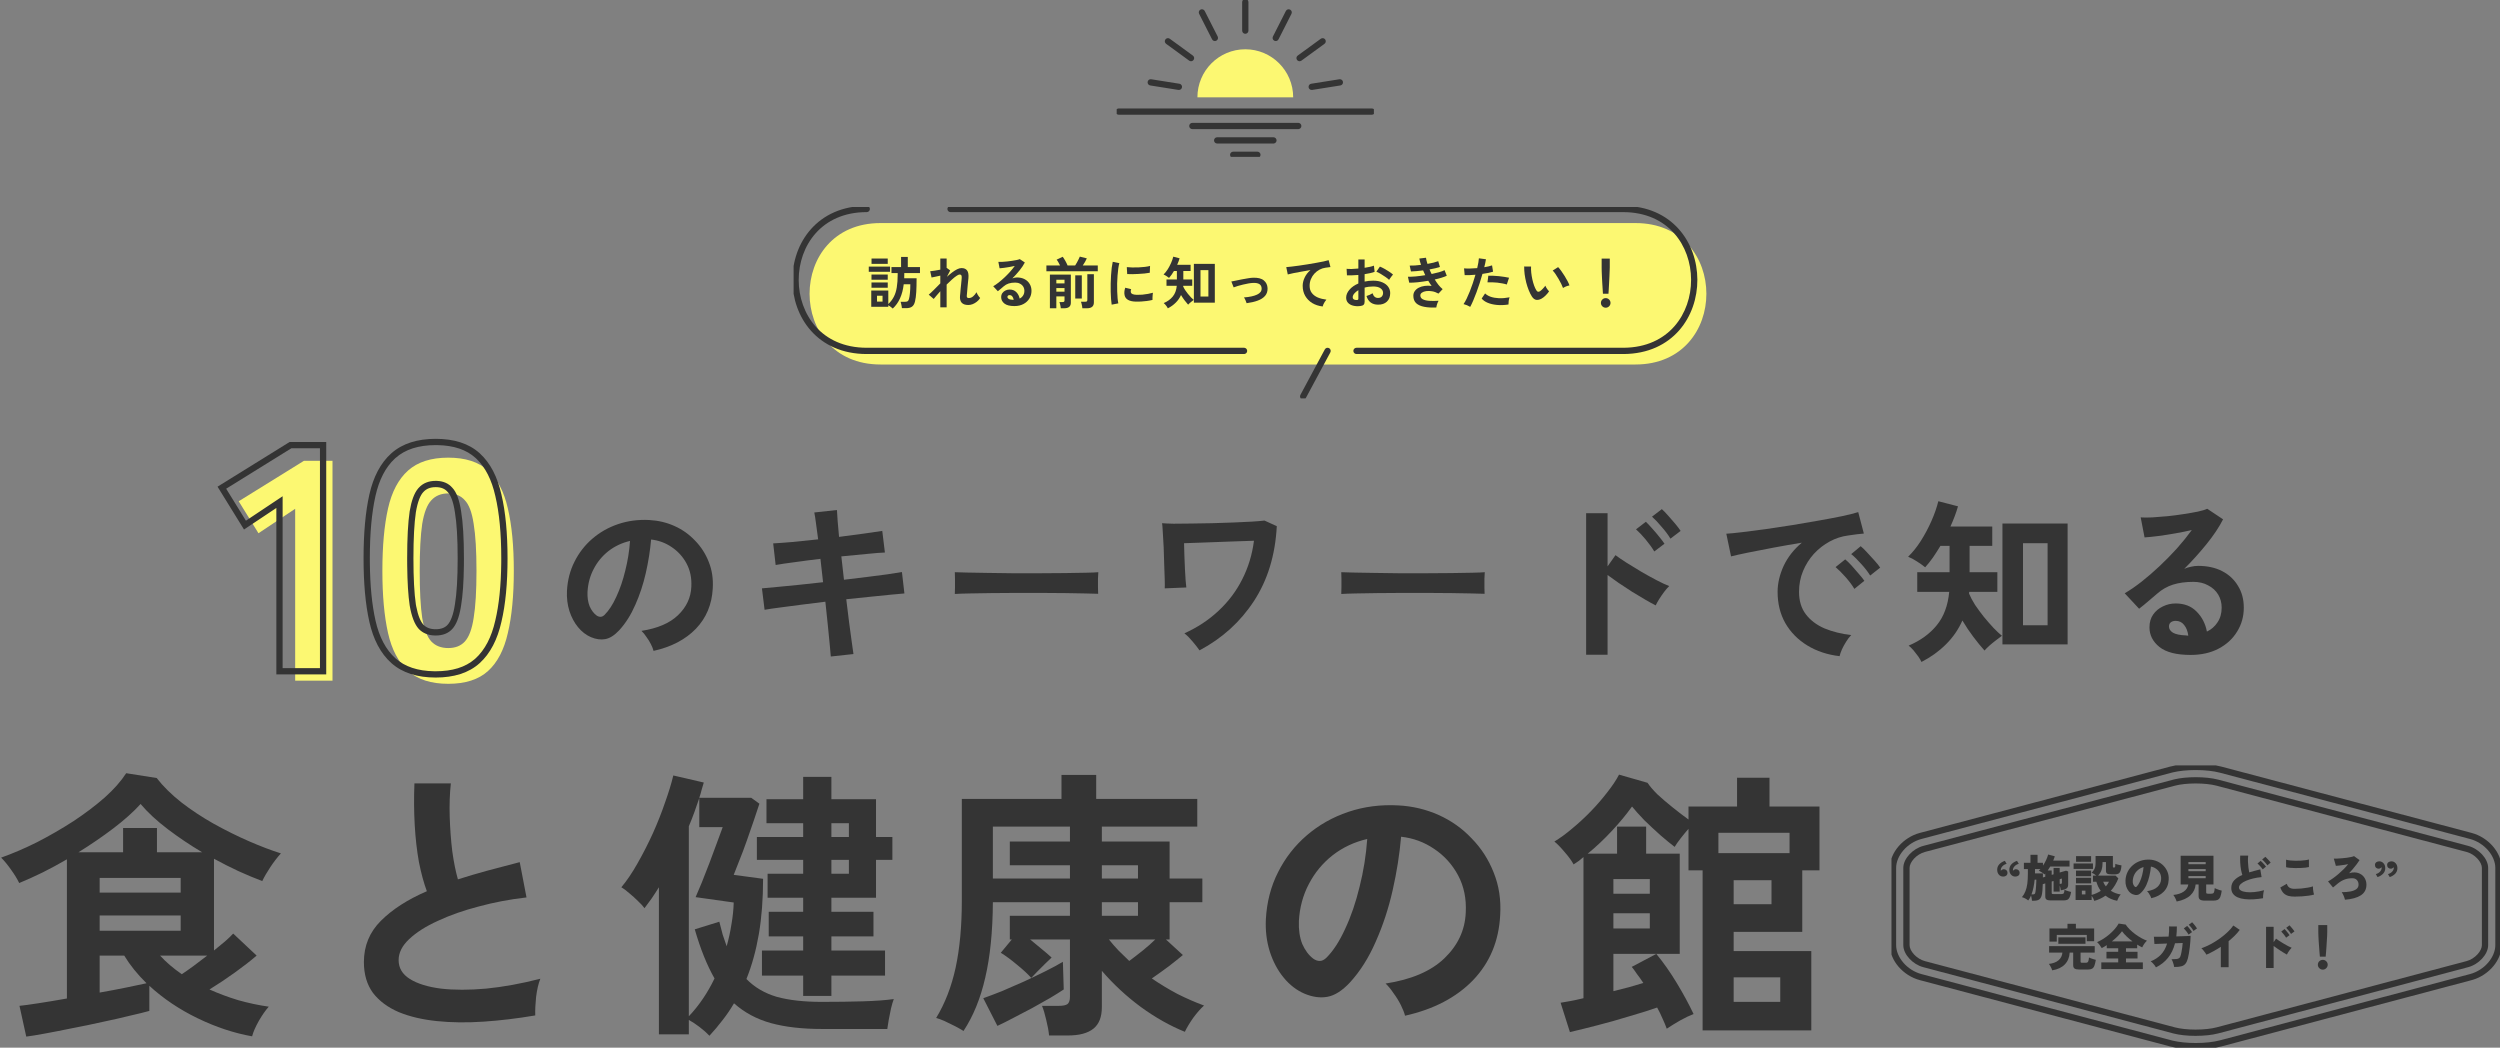<svg width="797" height="334" viewBox="0 0 797 334" fill="none" xmlns="http://www.w3.org/2000/svg">
<rect x="0" y="0" width="797" height="334" fill="#808080" stroke="none"/>
<path d="M698.355 208.792C693.875 208.792 690.571 207.952 688.443 206.272C686.315 204.555 685.251 202.464 685.251 200C685.251 198.395 685.643 197.032 686.427 195.912C687.211 194.792 688.238 193.933 689.507 193.336C690.776 192.701 692.139 192.384 693.595 192.384C696.358 192.384 698.579 193.243 700.259 194.96C701.976 196.677 703.078 198.805 703.563 201.344C704.944 200.709 706.064 199.739 706.923 198.432C707.819 197.125 708.267 195.557 708.267 193.728C708.267 192.16 707.894 190.76 707.147 189.528C706.4 188.296 705.336 187.325 703.955 186.616C702.611 185.869 701.043 185.496 699.251 185.496C696.75 185.496 694.566 185.795 692.699 186.392C690.87 186.989 689.208 187.941 687.715 189.248C687.043 189.845 686.147 190.611 685.027 191.544C683.944 192.477 682.918 193.317 681.947 194.064L677.355 189.136C679.035 188.165 680.827 186.933 682.731 185.44C684.635 183.947 686.558 182.285 688.499 180.456C690.44 178.627 692.288 176.741 694.043 174.8C695.798 172.821 697.366 170.88 698.747 168.976C697.142 169.349 695.387 169.704 693.483 170.04C691.616 170.376 689.806 170.656 688.051 170.88C686.334 171.104 684.878 171.253 683.683 171.328L682.451 164.944C683.459 165.019 684.71 165.019 686.203 164.944C687.734 164.832 689.376 164.701 691.131 164.552C692.886 164.365 694.584 164.141 696.227 163.88C697.907 163.619 699.4 163.357 700.707 163.096C702.051 162.797 703.04 162.499 703.675 162.2L708.715 165.56C707.446 168.061 705.691 170.693 703.451 173.456C701.248 176.181 698.878 178.813 696.339 181.352C696.974 181.053 697.683 180.829 698.467 180.68C699.251 180.493 700.016 180.4 700.763 180.4C703.712 180.4 706.27 180.96 708.435 182.08C710.6 183.2 712.28 184.768 713.475 186.784C714.707 188.763 715.323 191.077 715.323 193.728C715.323 196.528 714.614 199.067 713.195 201.344C711.814 203.621 709.854 205.432 707.315 206.776C704.776 208.12 701.79 208.792 698.355 208.792ZM697.627 202.632C697.44 201.213 696.992 200.075 696.283 199.216C695.611 198.357 694.715 197.928 693.595 197.928C692.998 197.928 692.494 198.077 692.083 198.376C691.672 198.675 691.467 199.123 691.467 199.72C691.467 200.504 691.878 201.157 692.699 201.68C693.558 202.203 694.976 202.501 696.955 202.576C697.067 202.613 697.179 202.632 697.291 202.632C697.403 202.632 697.515 202.632 697.627 202.632Z" fill="#343434"/>
<path d="M638.379 205.432V166.904H659.155V205.432H638.379ZM612.563 211.032C612.376 210.584 612.04 210.005 611.555 209.296C611.07 208.624 610.547 207.952 609.987 207.28C609.427 206.645 608.923 206.16 608.475 205.824C612.246 204.219 615.232 202.053 617.435 199.328C619.675 196.603 621 193.056 621.411 188.688H611.219V182.416H621.523V174.016H618.611C617.827 175.323 617.024 176.573 616.203 177.768C615.382 178.925 614.56 179.952 613.739 180.848C612.918 180.176 612.022 179.541 611.051 178.944C610.08 178.309 609.166 177.824 608.307 177.488C609.763 176.069 611.126 174.371 612.395 172.392C613.664 170.376 614.784 168.267 615.755 166.064C616.726 163.861 617.454 161.771 617.939 159.792L624.211 161.416C623.651 163.395 622.848 165.541 621.803 167.856H635.131V174.016H627.907V182.416H636.755V188.688H627.795C627.795 188.8 627.776 188.912 627.739 189.024C627.739 189.099 627.739 189.173 627.739 189.248C628.187 190.331 628.822 191.525 629.643 192.832C630.502 194.101 631.435 195.371 632.443 196.64C633.488 197.909 634.515 199.085 635.523 200.168C636.531 201.213 637.427 202.053 638.211 202.688C637.726 203.024 637.11 203.491 636.363 204.088C635.616 204.648 634.907 205.227 634.235 205.824C633.563 206.421 633.04 206.944 632.667 207.392C631.584 206.197 630.408 204.76 629.139 203.08C627.87 201.4 626.694 199.645 625.611 197.816C624.342 200.691 622.587 203.229 620.347 205.432C618.144 207.635 615.55 209.501 612.563 211.032ZM644.931 199.328H652.771V173.176H644.931V199.328Z" fill="#343434"/>
<path d="M586.467 209.184C582.584 208.736 579.15 207.597 576.163 205.768C573.176 203.939 570.843 201.568 569.163 198.656C567.52 195.744 566.699 192.421 566.699 188.688C566.699 186 567.334 183.256 568.603 180.456C569.91 177.656 571.851 175.173 574.427 173.008C571.44 173.493 568.454 174.016 565.467 174.576C562.518 175.136 559.83 175.659 557.403 176.144C555.014 176.629 553.166 177.04 551.859 177.376L550.347 170.152C551.579 170.077 553.278 169.909 555.443 169.648C557.646 169.387 560.11 169.069 562.835 168.696C565.598 168.285 568.435 167.856 571.347 167.408C574.296 166.923 577.134 166.437 579.859 165.952C582.622 165.467 585.086 165 587.251 164.552C589.454 164.067 591.171 163.637 592.403 163.264L594.195 170.096C593.598 170.133 592.87 170.208 592.011 170.32C591.19 170.432 590.256 170.563 589.211 170.712C587.158 170.973 585.198 171.608 583.331 172.616C581.464 173.624 579.784 174.931 578.291 176.536C576.835 178.141 575.678 179.971 574.819 182.024C573.96 184.077 573.531 186.299 573.531 188.688C573.531 191.563 574.259 193.952 575.715 195.856C577.171 197.76 579.15 199.253 581.651 200.336C584.19 201.381 587.027 202.091 590.163 202.464C589.603 203.024 589.062 203.733 588.539 204.592C588.016 205.413 587.568 206.235 587.195 207.056C586.822 207.915 586.579 208.624 586.467 209.184ZM596.211 183.48C595.502 182.323 594.55 181.091 593.355 179.784C592.198 178.477 591.134 177.432 590.163 176.648L593.187 174.128C593.747 174.576 594.419 175.229 595.203 176.088C596.024 176.947 596.827 177.824 597.611 178.72C598.395 179.579 598.992 180.325 599.403 180.96L596.211 183.48ZM591.171 187.736C590.462 186.541 589.528 185.291 588.371 183.984C587.214 182.677 586.15 181.613 585.179 180.792L588.259 178.328C588.819 178.776 589.491 179.429 590.275 180.288C591.059 181.147 591.824 182.024 592.571 182.92C593.355 183.816 593.952 184.563 594.363 185.16L591.171 187.736Z" fill="#343434"/>
<path d="M505.659 208.736V163.6H512.491V180.568L515.011 176.984C515.907 177.656 517.083 178.459 518.539 179.392C520.032 180.325 521.619 181.296 523.299 182.304C524.979 183.275 526.603 184.171 528.171 184.992C529.739 185.813 531.064 186.429 532.147 186.84C531.699 187.251 531.176 187.848 530.579 188.632C530.019 189.379 529.478 190.163 528.955 190.984C528.47 191.768 528.096 192.44 527.835 193C526.939 192.552 525.819 191.936 524.475 191.152C523.168 190.368 521.768 189.528 520.275 188.632C518.819 187.699 517.4 186.765 516.019 185.832C514.675 184.899 513.499 184.059 512.491 183.312V208.736H505.659ZM532.539 171.72C531.83 170.525 530.896 169.275 529.739 167.968C528.619 166.624 527.592 165.541 526.659 164.72L529.795 162.312C530.318 162.76 530.971 163.432 531.755 164.328C532.539 165.187 533.304 166.064 534.051 166.96C534.798 167.856 535.376 168.621 535.787 169.256L532.539 171.72ZM527.387 175.808C526.678 174.613 525.763 173.344 524.643 172C523.523 170.656 522.496 169.573 521.563 168.752L524.699 166.344C525.222 166.829 525.875 167.52 526.659 168.416C527.443 169.275 528.19 170.152 528.899 171.048C529.646 171.944 530.224 172.709 530.635 173.344L527.387 175.808Z" fill="#343434"/>
<path d="M427.595 189.36C427.632 188.837 427.651 188.128 427.651 187.232C427.651 186.336 427.651 185.44 427.651 184.544C427.651 183.648 427.632 182.939 427.595 182.416C428.304 182.453 429.555 182.491 431.347 182.528C433.176 182.565 435.342 182.603 437.843 182.64C440.382 182.677 443.088 182.715 445.963 182.752C448.838 182.752 451.712 182.752 454.587 182.752C457.462 182.752 460.168 182.733 462.707 182.696C465.283 182.659 467.504 182.621 469.371 182.584C471.238 182.547 472.563 182.491 473.347 182.416C473.31 182.901 473.272 183.592 473.235 184.488C473.235 185.384 473.235 186.299 473.235 187.232C473.272 188.128 473.291 188.819 473.291 189.304C472.358 189.267 470.976 189.229 469.147 189.192C467.355 189.155 465.246 189.117 462.819 189.08C460.43 189.043 457.872 189.024 455.147 189.024C452.459 189.024 449.734 189.024 446.971 189.024C444.208 189.024 441.576 189.043 439.075 189.08C436.574 189.117 434.315 189.155 432.299 189.192C430.32 189.229 428.752 189.285 427.595 189.36Z" fill="#343434"/>
<path d="M382.403 207.336C381.806 206.477 381.078 205.544 380.219 204.536C379.36 203.491 378.483 202.613 377.587 201.904C381.731 200.037 385.352 197.648 388.451 194.736C391.587 191.824 394.107 188.483 396.011 184.712C397.952 180.904 399.203 176.797 399.763 172.392C398.307 172.429 396.59 172.485 394.611 172.56C392.632 172.635 390.579 172.709 388.451 172.784C386.36 172.859 384.344 172.933 382.403 173.008C380.462 173.083 378.819 173.139 377.475 173.176C377.512 174.408 377.55 175.733 377.587 177.152C377.662 178.571 377.718 179.971 377.755 181.352C377.83 182.733 377.904 183.965 377.979 185.048C378.054 186.093 378.128 186.84 378.203 187.288L371.315 187.568C371.352 187.045 371.352 186.093 371.315 184.712C371.278 183.293 371.222 181.688 371.147 179.896C371.11 178.067 371.054 176.256 370.979 174.464C370.904 172.635 370.811 171.029 370.699 169.648C370.624 168.229 370.55 167.277 370.475 166.792C371.259 166.867 372.472 166.923 374.115 166.96C375.758 166.96 377.643 166.941 379.771 166.904C381.936 166.867 384.176 166.829 386.491 166.792C388.843 166.717 391.12 166.643 393.323 166.568C395.526 166.456 397.486 166.363 399.203 166.288C400.92 166.176 402.227 166.064 403.123 165.952L407.043 167.744C406.558 176.965 404.131 184.917 399.763 191.6C395.432 198.245 389.646 203.491 382.403 207.336Z" fill="#343434"/>
<path d="M304.395 189.36C304.432 188.837 304.451 188.128 304.451 187.232C304.451 186.336 304.451 185.44 304.451 184.544C304.451 183.648 304.432 182.939 304.395 182.416C305.104 182.453 306.355 182.491 308.147 182.528C309.976 182.565 312.142 182.603 314.643 182.64C317.182 182.677 319.888 182.715 322.763 182.752C325.638 182.752 328.512 182.752 331.387 182.752C334.262 182.752 336.968 182.733 339.507 182.696C342.083 182.659 344.304 182.621 346.171 182.584C348.038 182.547 349.363 182.491 350.147 182.416C350.11 182.901 350.072 183.592 350.035 184.488C350.035 185.384 350.035 186.299 350.035 187.232C350.072 188.128 350.091 188.819 350.091 189.304C349.158 189.267 347.776 189.229 345.947 189.192C344.155 189.155 342.046 189.117 339.619 189.08C337.23 189.043 334.672 189.024 331.947 189.024C329.259 189.024 326.534 189.024 323.771 189.024C321.008 189.024 318.376 189.043 315.875 189.08C313.374 189.117 311.115 189.155 309.099 189.192C307.12 189.229 305.552 189.285 304.395 189.36Z" fill="#343434"/>
<path d="M264.859 209.296C264.822 208.549 264.71 207.299 264.523 205.544C264.336 203.752 264.131 201.661 263.907 199.272C263.683 196.883 263.422 194.4 263.123 191.824C260.547 192.123 258.008 192.44 255.507 192.776C253.006 193.075 250.728 193.373 248.675 193.672C246.659 193.933 245.016 194.176 243.747 194.4L242.907 187.568C244.139 187.456 245.763 187.307 247.779 187.12C249.832 186.933 252.128 186.709 254.667 186.448C257.206 186.149 259.782 185.869 262.395 185.608L261.555 178.16C258.68 178.496 255.936 178.851 253.323 179.224C250.71 179.56 248.694 179.859 247.275 180.12L246.491 173.232C247.984 173.157 250.038 173.008 252.651 172.784C255.264 172.523 257.99 172.243 260.827 171.944C260.603 170.077 260.379 168.416 260.155 166.96C259.968 165.467 259.782 164.272 259.595 163.376L266.819 162.592C266.856 163.451 266.931 164.627 267.043 166.12C267.155 167.576 267.304 169.256 267.491 171.16C270.366 170.787 273.035 170.432 275.499 170.096C278 169.76 279.923 169.48 281.267 169.256L282.107 176.144C280.875 176.181 278.971 176.331 276.395 176.592C273.856 176.816 271.131 177.077 268.219 177.376L269.059 184.824C271.598 184.525 274.062 184.227 276.451 183.928C278.84 183.629 281.006 183.349 282.947 183.088C284.888 182.789 286.419 182.547 287.539 182.36L288.323 189.192C287.39 189.267 285.952 189.397 284.011 189.584C282.07 189.771 279.848 189.995 277.347 190.256C274.883 190.48 272.363 190.741 269.787 191.04C270.086 193.541 270.384 195.968 270.683 198.32C270.982 200.672 271.262 202.744 271.523 204.536C271.784 206.328 271.971 207.653 272.083 208.512L264.859 209.296Z" fill="#343434"/>
<path d="M208.355 207.504C208.206 206.907 207.926 206.197 207.515 205.376C207.104 204.555 206.619 203.771 206.059 203.024C205.536 202.24 205.014 201.605 204.491 201.12C209.606 200.336 213.488 198.675 216.139 196.136C218.827 193.56 220.246 190.536 220.395 187.064C220.544 184.301 220.04 181.837 218.883 179.672C217.726 177.507 216.139 175.752 214.123 174.408C212.144 173.064 209.96 172.261 207.571 172C207.272 175.472 206.712 179.019 205.891 182.64C205.07 186.261 203.95 189.659 202.531 192.832C201.15 196.005 199.451 198.693 197.435 200.896C195.904 202.539 194.411 203.491 192.955 203.752C191.536 204.013 190.024 203.808 188.419 203.136C186.851 202.464 185.47 201.4 184.275 199.944C183.08 198.488 182.166 196.771 181.531 194.792C180.896 192.776 180.635 190.629 180.747 188.352C180.934 184.955 181.736 181.856 183.155 179.056C184.574 176.219 186.478 173.773 188.867 171.72C191.256 169.667 194 168.117 197.099 167.072C200.198 166.027 203.502 165.597 207.011 165.784C209.848 165.933 212.518 166.568 215.019 167.688C217.52 168.808 219.704 170.357 221.571 172.336C223.475 174.277 224.931 176.536 225.939 179.112C226.984 181.688 227.414 184.507 227.227 187.568C226.966 192.683 225.174 196.976 221.851 200.448C218.528 203.883 214.03 206.235 208.355 207.504ZM190.155 196.192C190.566 196.491 190.995 196.64 191.443 196.64C191.891 196.64 192.339 196.416 192.787 195.968C194.131 194.624 195.363 192.72 196.483 190.256C197.64 187.792 198.592 185.011 199.339 181.912C200.123 178.813 200.627 175.659 200.851 172.448C198.275 173.045 195.979 174.128 193.963 175.696C191.984 177.264 190.416 179.168 189.259 181.408C188.102 183.611 187.448 186.037 187.299 188.688C187.224 190.443 187.448 191.973 187.971 193.28C188.531 194.549 189.259 195.52 190.155 196.192Z" fill="#343434"/>
<path d="M500.49 329.03L497.52 319.67C498.36 319.55 499.41 319.37 500.67 319.13C501.93 318.89 503.31 318.59 504.81 318.23V273.23C504.33 273.65 503.82 274.07 503.28 274.49C502.74 274.85 502.2 275.21 501.66 275.57C501.06 274.43 500.1 273.11 498.78 271.61C497.52 270.11 496.44 269 495.54 268.28C497.34 267.2 499.23 265.82 501.21 264.14C503.25 262.46 505.23 260.63 507.15 258.65C509.07 256.67 510.81 254.66 512.37 252.62C513.99 250.58 515.25 248.69 516.15 246.95L525.24 249.56C525.9 250.58 526.95 251.81 528.39 253.25C529.89 254.63 531.54 256.04 533.34 257.48C535.14 258.92 536.79 260.18 538.29 261.26V257.12H553.77V247.94H564.12V257.12H580.05V277.46H574.56V297.08H552.69V303.2H577.44V328.49H542.79V277.46H538.29V264.23C537.45 265.19 536.61 266.21 535.77 267.29C534.93 268.37 534.3 269.27 533.88 269.99C532.62 269.03 531.12 267.8 529.38 266.3C527.64 264.74 525.93 263.15 524.25 261.53C522.63 259.85 521.31 258.38 520.29 257.12C518.49 259.64 516.33 262.25 513.81 264.95C511.35 267.59 508.8 269.99 506.16 272.15H515.52V263.51H524.79V272.15H535.5V304.1H528.03C530.31 306.86 532.5 309.98 534.6 313.46C536.7 316.94 538.47 320.21 539.91 323.27C538.65 323.75 537.21 324.44 535.59 325.34C534.03 326.24 532.62 327.11 531.36 327.95C531 326.93 530.55 325.85 530.01 324.71C529.53 323.57 528.96 322.4 528.3 321.2C525.54 322.16 522.48 323.12 519.12 324.08C515.82 325.1 512.52 326.03 509.22 326.87C505.98 327.71 503.07 328.43 500.49 329.03ZM547.83 271.97H570.51V265.49H547.83V271.97ZM552.69 319.4H567.54V311.57H552.69V319.4ZM528.03 304.1H514.35V315.98C516.03 315.56 517.68 315.14 519.3 314.72C520.92 314.24 522.45 313.79 523.89 313.37C523.23 312.35 522.57 311.42 521.91 310.58C521.31 309.68 520.74 308.9 520.2 308.24L528.03 304.1ZM552.69 288.26H564.75V280.61H552.69V288.26ZM514.35 296H525.96V291.14H514.35V296ZM514.35 284.93H525.96V280.25H514.35V284.93Z" fill="#343434"/>
<path d="M447.93 323.81C447.69 322.85 447.24 321.71 446.58 320.39C445.92 319.07 445.14 317.81 444.24 316.61C443.4 315.35 442.56 314.33 441.72 313.55C449.94 312.29 456.18 309.62 460.44 305.54C464.76 301.4 467.04 296.54 467.28 290.96C467.52 286.52 466.71 282.56 464.85 279.08C462.99 275.6 460.44 272.78 457.2 270.62C454.02 268.46 450.51 267.17 446.67 266.75C446.19 272.33 445.29 278.03 443.97 283.85C442.65 289.67 440.85 295.13 438.57 300.23C436.35 305.33 433.62 309.65 430.38 313.19C427.92 315.83 425.52 317.36 423.18 317.78C420.9 318.2 418.47 317.87 415.89 316.79C413.37 315.71 411.15 314 409.23 311.66C407.31 309.32 405.84 306.56 404.82 303.38C403.8 300.14 403.38 296.69 403.56 293.03C403.86 287.57 405.15 282.59 407.43 278.09C409.71 273.53 412.77 269.6 416.61 266.3C420.45 263 424.86 260.51 429.84 258.83C434.82 257.15 440.13 256.46 445.77 256.76C450.33 257 454.62 258.02 458.64 259.82C462.66 261.62 466.17 264.11 469.17 267.29C472.23 270.41 474.57 274.04 476.19 278.18C477.87 282.32 478.56 286.85 478.26 291.77C477.84 299.99 474.96 306.89 469.62 312.47C464.28 317.99 457.05 321.77 447.93 323.81ZM418.68 305.63C419.34 306.11 420.03 306.35 420.75 306.35C421.47 306.35 422.19 305.99 422.91 305.27C425.07 303.11 427.05 300.05 428.85 296.09C430.71 292.13 432.24 287.66 433.44 282.68C434.7 277.7 435.51 272.63 435.87 267.47C431.73 268.43 428.04 270.17 424.8 272.69C421.62 275.21 419.1 278.27 417.24 281.87C415.38 285.41 414.33 289.31 414.09 293.57C413.97 296.39 414.33 298.85 415.17 300.95C416.07 302.99 417.24 304.55 418.68 305.63Z" fill="#343434"/>
<path d="M334.44 330.11C334.32 328.73 334.02 327.08 333.54 325.16C333.12 323.3 332.67 321.8 332.19 320.66H337.68C338.88 320.66 339.75 320.48 340.29 320.12C340.83 319.7 341.1 318.92 341.1 317.78V299.51H328.41C329.61 300.47 330.81 301.46 332.01 302.48C333.27 303.5 334.35 304.43 335.25 305.27C334.89 305.63 334.23 306.26 333.27 307.16C332.37 308.06 331.47 308.96 330.57 309.86C329.67 310.76 329.07 311.39 328.77 311.75C327.57 310.43 326.04 309.02 324.18 307.52C322.32 305.96 320.61 304.7 319.05 303.74L322.56 299.51H321.93V291.95H341.1V287.63H316.53C316.47 296.99 315.66 305 314.1 311.66C312.6 318.26 310.29 323.93 307.17 328.67C306.51 328.25 305.61 327.74 304.47 327.14C303.39 326.6 302.28 326.06 301.14 325.52C300.06 325.04 299.16 324.71 298.44 324.53C301.26 319.91 303.33 314.57 304.65 308.51C305.97 302.39 306.63 295.28 306.63 287.18V254.69H338.4V247.04H349.47V254.69H381.69V263.51H351.27V268.28H372.87V280.07H383.31V287.63H372.87V299.51H371.7L377.1 304.46C375.96 305.42 374.46 306.62 372.6 308.06C370.74 309.44 368.94 310.73 367.2 311.93C369.84 313.73 372.57 315.38 375.39 316.88C378.27 318.32 381.09 319.55 383.85 320.57C382.77 321.53 381.63 322.82 380.43 324.44C379.29 326.06 378.39 327.56 377.73 328.94C372.99 327.02 368.31 324.38 363.69 321.02C359.07 317.6 354.93 313.76 351.27 309.5V321.11C351.27 324.23 350.37 326.51 348.57 327.95C346.77 329.39 344.07 330.11 340.47 330.11H334.44ZM316.53 280.07H341.1V275.84H321.93V268.28H341.1V263.51H316.53V280.07ZM317.97 327.05L313.47 318.23C315.15 317.63 317.13 316.88 319.41 315.98C321.69 315.02 324.03 314 326.43 312.92C328.89 311.78 331.2 310.67 333.36 309.59C335.52 308.51 337.35 307.52 338.85 306.62L339.12 315.44C338.04 316.16 336.6 317.06 334.8 318.14C333 319.16 331.08 320.24 329.04 321.38C327 322.46 324.99 323.51 323.01 324.53C321.09 325.55 319.41 326.39 317.97 327.05ZM360 306.35C361.38 305.33 362.82 304.22 364.32 303.02C365.82 301.82 367.14 300.65 368.28 299.51H353.52C354.48 300.71 355.5 301.88 356.58 303.02C357.72 304.16 358.86 305.27 360 306.35ZM351.27 291.95H362.79V287.63H351.27V291.95ZM351.27 280.07H362.79V275.84H351.27V280.07Z" fill="#343434"/>
<path d="M226.17 330.2C225.39 329.36 224.34 328.43 223.02 327.41C221.76 326.45 220.62 325.7 219.6 325.16V329.75H210.06V282.86C209.28 284.12 208.5 285.32 207.72 286.46C206.94 287.54 206.19 288.56 205.47 289.52C204.99 288.86 204.3 288.11 203.4 287.27C202.5 286.37 201.57 285.53 200.61 284.75C199.65 283.91 198.81 283.28 198.09 282.86C199.89 280.7 201.63 278.12 203.31 275.12C205.05 272.06 206.67 268.88 208.17 265.58C209.67 262.22 210.96 258.95 212.04 255.77C213.18 252.59 214.05 249.74 214.65 247.22L224.37 249.47C224.13 250.25 223.89 251.06 223.65 251.9C223.47 252.68 223.23 253.49 222.93 254.33H239.49L242.1 256.22C241.62 257.72 241.02 259.52 240.3 261.62C239.58 263.72 238.83 265.88 238.05 268.1C237.27 270.32 236.49 272.39 235.71 274.31C234.99 276.17 234.39 277.7 233.91 278.9L243.27 280.16C243.27 286.64 242.82 292.52 241.92 297.8C241.02 303.02 239.7 307.79 237.96 312.11C240.54 314.75 243.75 316.64 247.59 317.78C251.49 318.86 256.29 319.4 261.99 319.4C266.79 319.4 271.17 319.34 275.13 319.22C279.15 319.1 282.42 318.86 284.94 318.5C284.64 319.28 284.34 320.3 284.04 321.56C283.8 322.76 283.56 323.96 283.32 325.16C283.14 326.36 282.99 327.32 282.87 328.04H262.08C255.72 328.04 250.26 327.41 245.7 326.15C241.2 324.89 237.3 322.79 234 319.85C232.92 321.71 231.72 323.48 230.4 325.16C229.08 326.9 227.67 328.58 226.17 330.2ZM256.05 317.51V311.03H242.91V303.02H256.05V298.52H245.07V290.69H256.05V286.19H244.71V278.54H256.05V274.13H241.29V266.84H256.05V262.43H244.35V254.78H256.05V247.67H265.05V254.78H279.27V266.84H284.49V274.13H279.27V286.19H265.05V290.69H278.46V298.52H265.05V303.02H282.15V311.03H265.05V317.51H256.05ZM219.6 323.99C222.84 320.57 225.57 316.55 227.79 311.93C225.39 307.73 223.29 302.51 221.49 296.27L229.32 293.84C229.68 295.28 230.04 296.66 230.4 297.98C230.82 299.24 231.24 300.47 231.66 301.67C232.32 299.33 232.83 296.99 233.19 294.65C233.61 292.25 233.85 289.94 233.91 287.72L221.76 286.01C222.3 284.81 222.96 283.25 223.74 281.33C224.52 279.41 225.33 277.34 226.17 275.12C227.01 272.9 227.79 270.8 228.51 268.82C229.29 266.78 229.92 265.07 230.4 263.69H222.93V254.42C222.45 255.8 221.94 257.27 221.4 258.83C220.86 260.33 220.26 261.86 219.6 263.42V323.99ZM265.05 278.54H270.63V274.13H265.05V278.54ZM265.05 266.84H270.63V262.43H265.05V266.84Z" fill="#343434"/>
<path d="M170.64 323.72C165 324.68 159.51 325.34 154.17 325.7C148.83 326.06 143.85 326 139.23 325.52C134.61 325.04 130.56 324.08 127.08 322.64C123.6 321.14 120.87 319.1 118.89 316.52C116.97 313.88 116.01 310.61 116.01 306.71C116.01 301.55 117.81 297.17 121.41 293.57C125.07 289.91 129.96 286.76 136.08 284.12C135.12 281.54 134.28 278.45 133.56 274.85C132.9 271.19 132.45 267.23 132.21 262.97C131.97 258.65 131.94 254.24 132.12 249.74H143.73C143.37 253.04 143.25 256.61 143.37 260.45C143.49 264.23 143.76 267.86 144.18 271.34C144.66 274.82 145.26 277.82 145.98 280.34C148.98 279.38 152.13 278.45 155.43 277.55C158.79 276.65 162.21 275.75 165.69 274.85L167.85 286.1C162.57 286.7 157.5 287.66 152.64 288.98C147.78 290.24 143.43 291.77 139.59 293.57C135.75 295.31 132.69 297.26 130.41 299.42C128.19 301.52 127.08 303.74 127.08 306.08C127.08 308.6 128.28 310.61 130.68 312.11C133.08 313.61 136.38 314.63 140.58 315.17C144.78 315.65 149.58 315.65 154.98 315.17C160.44 314.63 166.2 313.58 172.26 312.02C171.66 313.52 171.21 315.44 170.91 317.78C170.67 320.12 170.58 322.1 170.64 323.72Z" fill="#343434"/>
<path d="M8.37 330.47L6.21 320.66C7.47 320.54 9.45 320.27 12.15 319.85C14.91 319.43 17.97 318.92 21.33 318.32V273.95C18.75 275.45 16.14 276.86 13.5 278.18C10.92 279.44 8.46 280.55 6.12 281.51C5.52 280.25 4.68 278.87 3.6 277.37C2.52 275.81 1.44 274.49 0.36 273.41C4.08 272.09 7.92 270.44 11.88 268.46C15.84 266.42 19.68 264.2 23.4 261.8C27.12 259.34 30.45 256.82 33.39 254.24C36.33 251.6 38.61 249.02 40.23 246.5L49.95 248.03C51.99 250.67 54.6 253.25 57.78 255.77C60.96 258.23 64.41 260.51 68.13 262.61C71.91 264.71 75.66 266.57 79.38 268.19C83.1 269.81 86.49 271.1 89.55 272.06C88.41 273.32 87.3 274.76 86.22 276.38C85.14 278 84.27 279.5 83.61 280.88C81.21 279.98 78.69 278.93 76.05 277.73C73.47 276.53 70.86 275.21 68.22 273.77V303.02C69.54 301.94 70.74 300.95 71.82 300.05C72.9 299.09 73.74 298.28 74.34 297.62L81.81 304.64C79.95 306.26 77.64 308.06 74.88 310.04C72.12 312.02 69.42 313.82 66.78 315.44C69.72 316.76 72.78 317.9 75.96 318.86C79.14 319.76 82.38 320.45 85.68 320.93C84.66 322.07 83.61 323.57 82.53 325.43C81.45 327.35 80.73 329 80.37 330.38C74.61 329.36 68.82 327.44 63 324.62C57.18 321.8 52.05 318.35 47.61 314.27V322.28C46.11 322.7 44.04 323.21 41.4 323.81C38.76 324.47 35.85 325.13 32.67 325.79C29.49 326.51 26.31 327.17 23.13 327.77C19.95 328.43 17.04 329 14.4 329.48C11.82 329.96 9.81 330.29 8.37 330.47ZM25.02 271.7H39.24V263.96H50.04V271.7H64.44C60.6 269.42 56.94 266.96 53.46 264.32C49.98 261.68 47.1 259.01 44.82 256.31C42.6 258.77 39.72 261.35 36.18 264.05C32.7 266.69 28.98 269.24 25.02 271.7ZM31.77 296.72H57.6V291.86H31.77V296.72ZM31.77 284.57H57.6V279.89H31.77V284.57ZM31.77 316.43C34.83 315.89 37.68 315.35 40.32 314.81C43.02 314.27 45.15 313.82 46.71 313.46C43.83 310.64 41.46 307.7 39.6 304.64H31.77V316.43ZM57.96 310.58C59.22 309.74 60.54 308.81 61.92 307.79C63.36 306.71 64.74 305.66 66.06 304.64H51.03C52.95 306.74 55.26 308.72 57.96 310.58Z" fill="#343434"/>
<path d="M142.903 218C137.436 218 133.17 216.633 130.103 213.9C127.036 211.167 124.903 207.133 123.703 201.8C122.503 196.467 121.903 189.867 121.903 182C121.903 174.067 122.503 167.433 123.703 162.1C124.903 156.767 127.036 152.733 130.103 150C133.17 147.267 137.436 145.9 142.903 145.9C148.37 145.9 152.603 147.267 155.603 150C158.603 152.733 160.703 156.767 161.903 162.1C163.17 167.433 163.803 174.067 163.803 182C163.803 189.867 163.17 196.467 161.903 201.8C160.703 207.133 158.603 211.167 155.603 213.9C152.603 216.633 148.37 218 142.903 218ZM142.903 206.6C145.17 206.6 146.936 205.9 148.203 204.5C149.536 203.033 150.47 200.533 151.003 197C151.603 193.4 151.903 188.4 151.903 182C151.903 175.6 151.603 170.6 151.003 167C150.47 163.4 149.536 160.9 148.203 159.5C146.936 158.033 145.17 157.3 142.903 157.3C140.636 157.3 138.836 158.033 137.503 159.5C136.17 160.9 135.203 163.4 134.603 167C134.07 170.6 133.803 175.6 133.803 182C133.803 188.4 134.07 193.4 134.603 197C135.203 200.533 136.17 203.033 137.503 204.5C138.836 205.9 140.636 206.6 142.903 206.6Z" fill="#FCF872"/>
<path d="M94.102 217V162.2L82.402 170L76.102 159.8L96.902 146.9H106.002V217H94.102Z" fill="#FCF872"/>
<path d="M159.803 178C159.803 170.067 159.17 163.433 157.903 158.1C156.741 152.933 154.734 148.986 151.882 146.26L151.604 146C148.697 143.352 144.633 141.987 139.412 141.904L138.903 141.9C133.437 141.9 129.17 143.267 126.104 146L125.818 146.26C122.904 148.986 120.866 152.933 119.703 158.1C118.503 163.433 117.903 170.067 117.903 178L117.91 179.46C117.98 186.687 118.578 192.8 119.703 197.8C120.903 203.133 123.037 207.167 126.104 209.9C129.074 212.548 133.171 213.913 138.395 213.996L138.903 214C144.199 214 148.337 212.717 151.318 210.152L151.604 209.9C154.604 207.167 156.703 203.133 157.903 197.8C159.091 192.8 159.722 186.687 159.796 179.46L159.803 178ZM145.903 178C145.903 171.641 145.604 166.769 145.03 163.329L145.027 163.311L145.024 163.293C144.506 159.793 143.646 157.814 142.755 156.879L142.722 156.844L142.689 156.808C141.869 155.857 140.698 155.3 138.903 155.3C137.111 155.3 135.882 155.858 134.983 156.846L134.968 156.862L134.951 156.879C134.047 157.828 133.16 159.826 132.576 163.329C132.068 166.784 131.803 171.659 131.803 178C131.803 184.338 132.067 189.211 132.575 192.665L132.688 193.29C133.265 196.327 134.096 198.173 134.977 199.146C135.865 200.066 137.098 200.6 138.903 200.6V202.6L138.483 202.592C136.413 202.51 134.753 201.812 133.503 200.5C132.17 199.033 131.204 196.533 130.604 193C130.137 189.85 129.874 185.628 129.815 180.334L129.803 178C129.803 171.6 130.07 166.6 130.604 163C131.166 159.625 132.051 157.217 133.258 155.775L133.503 155.5C134.836 154.033 136.637 153.3 138.903 153.3L139.322 153.309C141.389 153.395 143.016 154.125 144.203 155.5C145.536 156.9 146.47 159.4 147.003 163C147.603 166.6 147.903 171.6 147.903 178L147.889 180.334C147.823 185.628 147.528 189.85 147.003 193L146.898 193.65C146.352 196.842 145.453 199.125 144.203 200.5C142.936 201.9 141.17 202.6 138.903 202.6V200.6C140.728 200.6 141.908 200.056 142.72 199.158L142.724 199.154C143.652 198.132 144.51 196.116 145.025 192.701L145.027 192.687L145.03 192.671C145.604 189.231 145.903 184.359 145.903 178ZM161.803 178C161.803 185.95 161.164 192.708 159.854 198.238C158.594 203.835 156.342 208.287 152.95 211.378C149.47 214.549 144.693 216 138.903 216C133.111 216 128.312 214.548 124.772 211.393C121.306 208.303 119.014 203.847 117.752 198.239C116.509 192.714 115.903 185.956 115.903 178C115.903 169.979 116.509 163.187 117.752 157.661C119.014 152.054 121.306 147.597 124.772 144.507C128.312 141.352 133.111 139.9 138.903 139.9C144.693 139.9 149.47 141.351 152.95 144.521C156.343 147.612 158.595 152.064 159.854 157.661H159.854C161.165 163.193 161.803 169.985 161.803 178Z" fill="#343434"/>
<path d="M102.002 142.9H92.901L72.102 155.8L78.401 166L90.102 158.2V213H102.002V142.9ZM104.002 215H88.102V161.937L77.788 168.812L69.351 155.152L92.332 140.9H104.002V215Z" fill="#343434"/>
<g clip-path="url(#clip0_434_191)">
<path d="M795.507 276.687C795.507 272.828 792.038 268.683 787.439 267.466H787.438L707.696 246.334C705.664 245.797 702.93 245.489 699.998 245.489C697.25 245.489 694.675 245.759 692.69 246.236L692.301 246.334L612.558 267.466C607.958 268.687 604.49 272.832 604.49 276.687V301.313C604.49 305.172 607.959 309.317 612.558 310.535L692.301 331.665L692.69 331.764C694.675 332.241 697.25 332.511 699.998 332.511C702.93 332.511 705.664 332.203 707.696 331.665L787.438 310.535C792.038 309.314 795.507 305.171 795.507 301.313V276.687ZM797.507 301.313C797.507 306.11 793.496 310.766 788.443 312.327L787.95 312.467L708.207 333.599C705.963 334.193 703.047 334.511 699.998 334.511C696.949 334.511 694.034 334.193 691.789 333.599L612.046 312.467C606.762 311.069 602.49 306.264 602.49 301.313V276.687C602.49 271.739 606.763 266.934 612.046 265.533L691.789 244.401C694.034 243.807 696.949 243.489 699.998 243.489C703.047 243.489 705.963 243.807 708.207 244.401L787.95 265.533C793.234 266.931 797.507 271.736 797.507 276.687V301.313Z" fill="#343434"/>
<path d="M791.224 301.313V276.687C791.224 275.814 790.733 274.731 789.801 273.728C788.882 272.74 787.635 271.944 786.339 271.6L706.596 250.468C704.942 250.03 702.537 249.767 699.998 249.767C697.459 249.767 695.055 250.03 693.401 250.468L613.657 271.604C612.361 271.948 611.114 272.743 610.196 273.731C609.263 274.733 608.773 275.816 608.773 276.691V301.317C608.773 302.19 609.263 303.273 610.196 304.276C611.114 305.264 612.361 306.06 613.657 306.404L693.401 327.536C695.041 327.97 697.419 328.231 699.934 328.236C699.955 328.234 699.977 328.233 699.998 328.233C702.537 328.233 704.942 327.97 706.596 327.532L786.339 306.4C787.635 306.056 788.882 305.26 789.801 304.272C790.734 303.269 791.224 302.186 791.224 301.313ZM793.224 301.313C793.224 302.869 792.398 304.416 791.266 305.634C790.12 306.867 788.553 307.883 786.852 308.333L707.109 329.465C705.254 329.957 702.701 330.225 700.086 330.231C700.057 330.233 700.028 330.237 699.998 330.237C697.353 330.237 694.763 329.965 692.888 329.468L613.145 308.336C611.444 307.885 609.877 306.87 608.731 305.637C607.598 304.419 606.773 302.873 606.773 301.317V276.691C606.773 275.133 607.598 273.586 608.731 272.369C609.877 271.136 611.444 270.121 613.145 269.67L692.888 248.536L693.248 248.445C695.088 248.006 697.518 247.767 699.998 247.767C702.644 247.767 705.233 248.039 707.109 248.536L786.852 269.666C788.553 270.117 790.12 271.134 791.266 272.367C792.398 273.585 793.224 275.131 793.224 276.687V301.313Z" fill="#343434"/>
<path d="M739.572 304.976C739.529 304.549 739.487 304.053 739.444 303.488C739.401 302.923 739.359 302.336 739.316 301.728C739.273 301.109 739.231 300.512 739.188 299.936C739.156 299.349 739.129 298.821 739.108 298.352C739.087 297.883 739.076 297.515 739.076 297.248V294.912H741.924V297.248C741.924 297.515 741.913 297.883 741.892 298.352C741.871 298.821 741.839 299.349 741.796 299.936C741.764 300.512 741.727 301.109 741.684 301.728C741.641 302.336 741.599 302.923 741.556 303.488C741.513 304.053 741.471 304.549 741.428 304.976H739.572ZM740.5 309.12C740.073 309.12 739.705 308.965 739.396 308.656C739.087 308.347 738.932 307.979 738.932 307.552C738.932 307.115 739.087 306.747 739.396 306.448C739.705 306.149 740.073 306 740.5 306C740.937 306 741.305 306.149 741.604 306.448C741.913 306.747 742.068 307.115 742.068 307.552C742.068 307.979 741.913 308.347 741.604 308.656C741.305 308.965 740.937 309.12 740.5 309.12Z" fill="#343434"/>
<path d="M722.42 308.608V295.472H724.836V300.352L725.604 299.248C725.86 299.429 726.201 299.664 726.628 299.952C727.065 300.229 727.529 300.517 728.02 300.816C728.521 301.104 728.996 301.371 729.444 301.616C729.903 301.861 730.281 302.037 730.58 302.144C730.409 302.304 730.223 302.517 730.02 302.784C729.817 303.04 729.631 303.307 729.46 303.584C729.289 303.861 729.156 304.107 729.06 304.32C728.825 304.192 728.527 304.021 728.164 303.808C727.812 303.584 727.433 303.344 727.028 303.088C726.633 302.821 726.244 302.56 725.86 302.304C725.476 302.037 725.135 301.792 724.836 301.568V308.608H722.42ZM728.804 298.944C728.612 298.603 728.367 298.251 728.068 297.888C727.78 297.515 727.513 297.211 727.268 296.976L728.324 296.176C728.463 296.304 728.633 296.491 728.836 296.736C729.049 296.981 729.252 297.232 729.444 297.488C729.647 297.733 729.801 297.947 729.908 298.128L728.804 298.944ZM730.372 297.744C730.18 297.403 729.935 297.051 729.636 296.688C729.348 296.325 729.081 296.027 728.836 295.792L729.892 294.992C730.031 295.12 730.201 295.307 730.404 295.552C730.617 295.787 730.82 296.032 731.012 296.288C731.215 296.533 731.369 296.747 731.476 296.928L730.372 297.744Z" fill="#343434"/>
<path d="M708.004 308.336V301.84C706.468 302.853 704.937 303.691 703.412 304.352C703.305 304.16 703.161 303.936 702.98 303.68C702.799 303.413 702.601 303.157 702.388 302.912C702.185 302.656 701.988 302.453 701.796 302.304C702.756 301.973 703.732 301.547 704.724 301.024C705.716 300.491 706.671 299.899 707.588 299.248C708.516 298.587 709.359 297.899 710.116 297.184C710.873 296.469 711.497 295.76 711.988 295.056L714.036 296.448C713.577 297.067 713.044 297.68 712.436 298.288C711.828 298.885 711.177 299.467 710.484 300.032V308.336H708.004Z" fill="#343434"/>
<path d="M687.316 308.4C687.231 308.208 687.092 307.989 686.9 307.744C686.719 307.499 686.516 307.264 686.292 307.04C686.068 306.805 685.849 306.619 685.636 306.48C686.948 305.957 688.041 305.237 688.916 304.32C689.791 303.392 690.441 302.219 690.868 300.8L686.836 300.944L686.66 298.624C686.831 298.635 687.145 298.64 687.604 298.64C688.073 298.64 688.633 298.635 689.284 298.624C689.935 298.613 690.623 298.597 691.348 298.576C691.412 298.085 691.46 297.573 691.492 297.04C691.524 296.496 691.529 295.931 691.508 295.344L693.988 295.36C693.988 295.915 693.972 296.459 693.94 296.992C693.919 297.515 693.876 298.027 693.812 298.528C694.537 298.507 695.215 298.485 695.844 298.464C696.484 298.443 697.028 298.421 697.476 298.4C697.924 298.368 698.223 298.347 698.372 298.336C698.372 298.795 698.345 299.349 698.292 300C698.249 300.651 698.185 301.328 698.1 302.032C698.015 302.725 697.919 303.381 697.812 304C697.716 304.608 697.615 305.104 697.508 305.488C697.316 306.245 697.055 306.827 696.724 307.232C696.404 307.637 695.961 307.915 695.396 308.064C694.831 308.213 694.073 308.283 693.124 308.272C693.103 308.059 693.049 307.803 692.964 307.504C692.889 307.205 692.793 306.907 692.676 306.608C692.559 306.299 692.425 306.032 692.276 305.808C692.937 305.808 693.455 305.787 693.828 305.744C694.201 305.701 694.484 305.611 694.676 305.472C694.879 305.333 695.028 305.12 695.124 304.832C695.241 304.512 695.343 304.117 695.428 303.648C695.524 303.179 695.609 302.677 695.684 302.144C695.759 301.611 695.812 301.104 695.844 300.624L693.396 300.72C692.927 302.533 692.18 304.08 691.156 305.36C690.132 306.629 688.852 307.643 687.316 308.4ZM699.284 296.784C699.103 296.443 698.868 296.085 698.58 295.712C698.292 295.339 698.025 295.035 697.78 294.8L698.852 294.016C698.991 294.144 699.161 294.331 699.364 294.576C699.567 294.821 699.764 295.072 699.956 295.328C700.148 295.584 700.297 295.803 700.404 295.984L699.284 296.784ZM697.7 297.952C697.519 297.611 697.284 297.253 696.996 296.88C696.708 296.507 696.441 296.203 696.196 295.968L697.268 295.184C697.407 295.312 697.577 295.499 697.78 295.744C697.983 295.989 698.18 296.24 698.372 296.496C698.564 296.752 698.713 296.971 698.82 297.152L697.7 297.952Z" fill="#343434"/>
<path d="M669.892 308.928V306.816H675.284V305.552H671.54V303.424H675.284V302.304H671.636V301.312C671.369 301.483 671.103 301.648 670.836 301.808C670.569 301.968 670.303 302.117 670.036 302.256C669.865 301.947 669.641 301.616 669.364 301.264C669.097 300.901 668.825 300.597 668.548 300.352C669.22 300.064 669.892 299.707 670.564 299.28C671.247 298.843 671.897 298.357 672.516 297.824C673.135 297.291 673.695 296.736 674.196 296.16C674.697 295.584 675.108 295.008 675.428 294.432L677.668 294.752C678.02 295.285 678.457 295.813 678.98 296.336C679.513 296.859 680.089 297.349 680.708 297.808C681.337 298.267 681.972 298.677 682.612 299.04C683.252 299.392 683.865 299.675 684.452 299.888C684.164 300.155 683.881 300.48 683.604 300.864C683.337 301.248 683.113 301.637 682.932 302.032C682.409 301.787 681.876 301.488 681.332 301.136V302.304H677.764V303.424H681.444V305.552H677.764V306.816H683.14V308.928H669.892ZM673.252 300.128H679.86C679.209 299.637 678.585 299.115 677.988 298.56C677.401 297.995 676.905 297.435 676.5 296.88C676.105 297.413 675.625 297.963 675.06 298.528C674.495 299.083 673.892 299.616 673.252 300.128Z" fill="#343434"/>
<path d="M654.244 309.344C654.159 309.045 654.015 308.699 653.812 308.304C653.62 307.92 653.412 307.584 653.188 307.296C654.543 307.136 655.577 306.741 656.292 306.112C657.007 305.483 657.407 304.677 657.492 303.696H653.252V301.632H667.796V303.696H663.284V306.528C663.284 306.677 663.316 306.784 663.38 306.848C663.455 306.901 663.609 306.928 663.844 306.928H664.932C665.316 306.928 665.572 306.805 665.7 306.56C665.828 306.304 665.919 305.867 665.972 305.248C666.132 305.333 666.34 305.424 666.596 305.52C666.863 305.616 667.135 305.707 667.412 305.792C667.7 305.877 667.945 305.947 668.148 306C668.009 306.843 667.849 307.488 667.668 307.936C667.487 308.373 667.236 308.672 666.916 308.832C666.596 309.003 666.153 309.088 665.588 309.088H662.868C662.164 309.088 661.663 308.981 661.364 308.768C661.076 308.555 660.932 308.203 660.932 307.712V303.696H659.812C659.727 305.221 659.209 306.475 658.26 307.456C657.311 308.437 655.972 309.067 654.244 309.344ZM653.364 300.176V296H659.108V294.512H661.796V296H667.62V300.064H665.268V298.064H655.7V300.176H653.364ZM656.196 300.88V298.816H664.852V300.88H656.196Z" fill="#343434"/>
<path d="M757.972 279.616L757.412 278.656C757.967 278.517 758.415 278.256 758.756 277.872C759.097 277.488 759.268 277.099 759.268 276.704C759.268 276.651 759.263 276.608 759.252 276.576C759.252 276.533 759.252 276.491 759.252 276.448C759.135 276.587 758.991 276.704 758.82 276.8C758.66 276.896 758.489 276.944 758.308 276.944C757.988 276.944 757.711 276.837 757.476 276.624C757.252 276.411 757.14 276.123 757.14 275.76C757.14 275.387 757.273 275.099 757.54 274.896C757.817 274.693 758.137 274.592 758.5 274.592C759.055 274.592 759.513 274.8 759.876 275.216C760.239 275.621 760.42 276.139 760.42 276.768C760.42 277.451 760.196 278.032 759.748 278.512C759.3 278.992 758.708 279.36 757.972 279.616ZM761.844 279.616L761.284 278.656C761.839 278.517 762.287 278.256 762.628 277.872C762.969 277.488 763.14 277.099 763.14 276.704C763.14 276.651 763.135 276.608 763.124 276.576C763.124 276.533 763.124 276.491 763.124 276.448C763.007 276.587 762.863 276.704 762.692 276.8C762.532 276.896 762.361 276.944 762.18 276.944C761.86 276.944 761.583 276.837 761.348 276.624C761.124 276.411 761.012 276.123 761.012 275.76C761.012 275.387 761.145 275.099 761.412 274.896C761.689 274.693 762.009 274.592 762.372 274.592C762.927 274.592 763.385 274.8 763.748 275.216C764.111 275.621 764.292 276.139 764.292 276.768C764.292 277.451 764.068 278.032 763.62 278.512C763.172 278.992 762.58 279.36 761.844 279.616Z" fill="#343434"/>
<path d="M747.572 286.832C747.497 286.459 747.364 286.048 747.172 285.6C746.991 285.152 746.777 284.763 746.532 284.432C747.609 284.421 748.548 284.341 749.348 284.192C750.159 284.032 750.788 283.776 751.236 283.424C751.684 283.072 751.908 282.608 751.908 282.032C751.908 281.435 751.732 280.944 751.38 280.56C751.039 280.176 750.553 279.984 749.924 279.984C748.953 279.984 748.1 280.133 747.364 280.432C746.628 280.72 745.913 281.152 745.22 281.728C744.996 281.909 744.809 282.064 744.66 282.192C744.521 282.309 744.388 282.421 744.26 282.528C744.132 282.635 743.967 282.768 743.764 282.928L742.18 280.992C742.649 280.747 743.172 280.416 743.748 280C744.335 279.584 744.927 279.12 745.524 278.608C746.121 278.096 746.687 277.573 747.22 277.04C747.753 276.496 748.212 275.979 748.596 275.488C748.244 275.573 747.817 275.653 747.316 275.728C746.815 275.803 746.324 275.867 745.844 275.92C745.364 275.963 744.975 276 744.676 276.032L744.02 273.728C744.319 273.739 744.692 273.733 745.14 273.712C745.599 273.691 746.089 273.659 746.612 273.616C747.135 273.573 747.647 273.52 748.148 273.456C748.649 273.381 749.103 273.301 749.508 273.216C749.924 273.131 750.244 273.035 750.468 272.928L752.228 274.208C751.972 274.613 751.663 275.056 751.3 275.536C750.937 276.016 750.548 276.501 750.132 276.992C749.727 277.483 749.311 277.952 748.884 278.4C749.033 278.336 749.215 278.283 749.428 278.24C749.641 278.187 749.833 278.155 750.004 278.144C750.921 278.069 751.705 278.203 752.356 278.544C753.017 278.875 753.524 279.349 753.876 279.968C754.239 280.576 754.42 281.264 754.42 282.032C754.42 283.515 753.828 284.645 752.644 285.424C751.46 286.192 749.769 286.661 747.572 286.832Z" fill="#343434"/>
<path d="M731.54 285.84C730.804 285.84 730.143 285.765 729.556 285.616C728.969 285.456 728.457 285.168 728.02 284.752C727.593 284.325 727.241 283.717 726.964 282.928L729.044 281.744C729.172 282.267 729.433 282.667 729.828 282.944C730.223 283.221 730.793 283.36 731.54 283.36C732.201 283.36 732.9 283.328 733.636 283.264C734.372 283.189 735.071 283.093 735.732 282.976C736.393 282.859 736.937 282.725 737.364 282.576C737.353 282.8 737.364 283.083 737.396 283.424C737.428 283.755 737.471 284.085 737.524 284.416C737.588 284.736 737.652 284.992 737.716 285.184C737.279 285.323 736.719 285.44 736.036 285.536C735.353 285.632 734.623 285.707 733.844 285.76C733.065 285.813 732.297 285.84 731.54 285.84ZM728.804 276.464V274.064C729.124 274.171 729.529 274.251 730.02 274.304C730.511 274.357 731.039 274.389 731.604 274.4C732.18 274.411 732.751 274.405 733.316 274.384C733.881 274.352 734.404 274.304 734.884 274.24C735.375 274.176 735.775 274.096 736.084 274V276.416C735.817 276.491 735.439 276.555 734.948 276.608C734.468 276.661 733.935 276.699 733.348 276.72C732.772 276.741 732.185 276.747 731.588 276.736C731.001 276.725 730.463 276.699 729.972 276.656C729.481 276.613 729.092 276.549 728.804 276.464Z" fill="#343434"/>
<path d="M721.46 286.352C720.404 286.533 719.38 286.651 718.388 286.704C717.396 286.757 716.473 286.736 715.62 286.64C714.767 286.544 714.02 286.357 713.38 286.08C712.74 285.803 712.239 285.419 711.876 284.928C711.513 284.437 711.332 283.829 711.332 283.104C711.332 282.123 711.641 281.301 712.26 280.64C712.889 279.979 713.753 279.408 714.852 278.928C714.692 278.448 714.548 277.867 714.42 277.184C714.303 276.501 714.223 275.776 714.18 275.008C714.137 274.24 714.137 273.493 714.18 272.768H716.724C716.66 273.323 716.633 273.925 716.644 274.576C716.665 275.227 716.713 275.867 716.788 276.496C716.863 277.115 716.948 277.653 717.044 278.112C717.577 277.941 718.137 277.781 718.724 277.632C719.321 277.472 719.94 277.312 720.58 277.152L720.996 279.616C720.089 279.701 719.204 279.845 718.34 280.048C717.487 280.251 716.713 280.501 716.02 280.8C715.337 281.088 714.793 281.419 714.388 281.792C713.983 282.155 713.78 282.539 713.78 282.944C713.78 283.328 713.988 283.648 714.404 283.904C714.831 284.149 715.412 284.315 716.148 284.4C716.895 284.485 717.748 284.48 718.708 284.384C719.679 284.288 720.703 284.096 721.78 283.808C721.705 284.021 721.641 284.283 721.588 284.592C721.535 284.901 721.497 285.211 721.476 285.52C721.455 285.829 721.449 286.107 721.46 286.352ZM721.348 277.152C721.135 276.832 720.868 276.496 720.548 276.144C720.239 275.792 719.951 275.509 719.684 275.296L720.692 274.432C720.841 274.549 721.028 274.725 721.252 274.96C721.476 275.184 721.695 275.419 721.908 275.664C722.121 275.899 722.287 276.101 722.404 276.272L721.348 277.152ZM722.836 275.872C722.623 275.541 722.356 275.205 722.036 274.864C721.727 274.512 721.439 274.229 721.172 274.016L722.18 273.152C722.329 273.269 722.516 273.445 722.74 273.68C722.964 273.904 723.183 274.139 723.396 274.384C723.609 274.619 723.775 274.821 723.892 274.992L722.836 275.872Z" fill="#343434"/>
<path d="M693.924 287.408C693.817 287.067 693.663 286.693 693.46 286.288C693.268 285.893 693.065 285.568 692.852 285.312C694.217 285.173 695.316 284.821 696.148 284.256C696.991 283.68 697.487 282.917 697.636 281.968H695.188V272.816H705.652V281.968H703.332V284.48C703.332 284.64 703.369 284.752 703.444 284.816C703.529 284.88 703.689 284.912 703.924 284.912H704.916C705.193 284.912 705.407 284.869 705.556 284.784C705.705 284.699 705.812 284.528 705.876 284.272C705.951 284.016 706.009 283.637 706.052 283.136C706.223 283.221 706.441 283.317 706.708 283.424C706.975 283.531 707.252 283.632 707.54 283.728C707.828 283.813 708.079 283.883 708.292 283.936C708.175 284.789 708.02 285.451 707.828 285.92C707.636 286.379 707.364 286.693 707.012 286.864C706.671 287.035 706.201 287.12 705.604 287.12H702.948C702.201 287.12 701.673 287.008 701.364 286.784C701.065 286.571 700.916 286.203 700.916 285.68V281.968H699.972C699.855 283.312 699.305 284.459 698.324 285.408C697.343 286.347 695.876 287.013 693.924 287.408ZM697.668 279.968H703.172V279.28H697.668V279.968ZM697.668 277.728H703.172V277.056H697.668V277.728ZM697.668 275.504H703.172V274.832H697.668V275.504Z" fill="#343434"/>
<path d="M685.812 286.352C685.769 286.139 685.673 285.893 685.524 285.616C685.385 285.328 685.22 285.045 685.028 284.768C684.847 284.491 684.66 284.272 684.468 284.112C685.972 283.877 687.087 283.419 687.812 282.736C688.537 282.053 688.921 281.232 688.964 280.272C689.007 279.547 688.879 278.901 688.58 278.336C688.281 277.771 687.876 277.312 687.364 276.96C686.863 276.597 686.313 276.368 685.716 276.272C685.631 277.221 685.471 278.203 685.236 279.216C685.012 280.219 684.697 281.173 684.292 282.08C683.887 282.976 683.385 283.744 682.788 284.384C682.287 284.928 681.812 285.237 681.364 285.312C680.916 285.376 680.441 285.307 679.94 285.104C679.449 284.901 679.023 284.581 678.66 284.144C678.297 283.696 678.02 283.173 677.828 282.576C677.647 281.968 677.572 281.328 677.604 280.656C677.657 279.653 677.892 278.736 678.308 277.904C678.735 277.072 679.3 276.363 680.004 275.776C680.708 275.179 681.513 274.731 682.42 274.432C683.337 274.123 684.313 273.995 685.348 274.048C686.212 274.091 687.017 274.283 687.764 274.624C688.511 274.955 689.161 275.408 689.716 275.984C690.281 276.56 690.713 277.227 691.012 277.984C691.311 278.741 691.433 279.563 691.38 280.448C691.305 281.995 690.772 283.275 689.78 284.288C688.788 285.291 687.465 285.979 685.812 286.352ZM681.156 282.656C681.519 282.315 681.849 281.819 682.148 281.168C682.457 280.507 682.719 279.765 682.932 278.944C683.145 278.112 683.289 277.269 683.364 276.416C682.703 276.608 682.116 276.917 681.604 277.344C681.103 277.76 680.708 278.261 680.42 278.848C680.132 279.435 679.967 280.08 679.924 280.784C679.903 281.2 679.945 281.563 680.052 281.872C680.169 282.181 680.335 282.437 680.548 282.64C680.751 282.843 680.953 282.848 681.156 282.656Z" fill="#343434"/>
<path d="M667.652 287.2C667.577 286.933 667.465 286.656 667.316 286.368C667.167 286.08 667.001 285.819 666.82 285.584V286.912H661.7V282.176H666.82V285.296C667.897 285.008 668.863 284.576 669.716 284C669.396 283.563 669.119 283.099 668.884 282.608C668.66 282.117 668.473 281.616 668.324 281.104H667.236V279.152H668.34C668.116 278.971 667.871 278.8 667.604 278.64C667.348 278.469 667.076 278.336 666.788 278.24C667.097 277.941 667.343 277.648 667.524 277.36C667.716 277.072 667.855 276.747 667.94 276.384C668.025 276.021 668.068 275.573 668.068 275.04V272.896H673.588V276.192C673.588 276.363 673.609 276.469 673.652 276.512C673.695 276.555 673.801 276.576 673.972 276.576C674.132 276.576 674.239 276.507 674.292 276.368C674.345 276.229 674.367 275.904 674.356 275.392C674.505 275.445 674.692 275.509 674.916 275.584C675.151 275.648 675.396 275.707 675.652 275.76C675.908 275.813 676.137 275.856 676.34 275.888C676.276 276.667 676.164 277.264 676.004 277.68C675.855 278.085 675.636 278.368 675.348 278.528C675.071 278.677 674.708 278.752 674.26 278.752H673.14C672.479 278.752 672.02 278.672 671.764 278.512C671.508 278.352 671.38 278.053 671.38 277.616V274.832H670.292V275.216C670.292 276.027 670.185 276.747 669.972 277.376C669.759 277.995 669.391 278.587 668.868 279.152H674.452L675.332 280.032C675.033 280.779 674.687 281.483 674.292 282.144C673.897 282.805 673.444 283.419 672.932 283.984C673.38 284.272 673.871 284.517 674.404 284.72C674.937 284.923 675.497 285.067 676.084 285.152C675.849 285.419 675.625 285.744 675.412 286.128C675.209 286.523 675.055 286.869 674.948 287.168C674.201 287.04 673.519 286.832 672.9 286.544C672.281 286.267 671.721 285.931 671.22 285.536C670.697 285.909 670.137 286.235 669.54 286.512C668.953 286.8 668.324 287.029 667.652 287.2ZM661.06 277.024V275.264H667.236V277.024H661.06ZM661.844 274.752V272.928H666.644V274.752H661.844ZM661.828 281.616V279.84H666.644V281.616H661.828ZM661.828 279.328V277.552H666.644V279.328H661.828ZM671.348 282.576C671.561 282.341 671.748 282.101 671.908 281.856C672.068 281.611 672.207 281.36 672.324 281.104H670.5C670.703 281.648 670.985 282.139 671.348 282.576ZM663.7 285.136H664.836V283.952H663.7V285.136Z" fill="#343434"/>
<path d="M647.796 287.152C647.785 286.949 647.748 286.683 647.684 286.352C647.631 286.021 647.572 285.728 647.508 285.472C647.241 286.123 646.937 286.656 646.596 287.072C646.329 286.837 646.004 286.619 645.62 286.416C645.247 286.224 644.905 286.091 644.596 286.016C645.076 285.44 645.449 284.805 645.716 284.112C645.993 283.419 646.191 282.619 646.308 281.712C646.425 280.795 646.484 279.739 646.484 278.544V277.056H645.22V275.056H647.316V272.512H649.572V275.056H651.3V275.968C651.695 275.371 652.041 274.747 652.34 274.096C652.639 273.435 652.841 272.875 652.948 272.416L655.076 272.992C655.001 273.216 654.921 273.445 654.836 273.68C654.761 273.904 654.671 274.128 654.564 274.352H659.764V276.24H653.62C653.353 276.699 653.087 277.12 652.82 277.504H654.084V278.896L654.676 278.736V276.704H656.628V278.16L658.66 277.568L659.332 277.824V282.032C659.332 282.608 659.151 283.019 658.788 283.264C658.425 283.499 657.828 283.691 656.996 283.84C656.975 283.573 656.927 283.307 656.852 283.04C656.788 282.773 656.713 282.539 656.628 282.336V284.24H654.676V280.864L654.084 281.024V284.672C654.084 284.811 654.116 284.907 654.18 284.96C654.255 285.003 654.393 285.024 654.596 285.024H657.236C657.577 285.024 657.807 284.939 657.924 284.768C658.041 284.587 658.121 284.219 658.164 283.664C658.313 283.739 658.516 283.824 658.772 283.92C659.028 284.005 659.295 284.091 659.572 284.176C659.849 284.251 660.084 284.309 660.276 284.352C660.148 285.099 659.988 285.664 659.796 286.048C659.615 286.443 659.369 286.709 659.06 286.848C658.751 286.987 658.34 287.056 657.828 287.056H653.764C653.135 287.056 652.687 286.96 652.42 286.768C652.164 286.576 652.036 286.261 652.036 285.824V281.632L651.236 281.872C651.215 282.587 651.177 283.269 651.124 283.92C651.071 284.56 650.996 285.056 650.9 285.408C650.729 286.059 650.452 286.512 650.068 286.768C649.684 287.024 649.124 287.152 648.388 287.152H647.796ZM647.636 285.136H648.1C648.367 285.136 648.553 285.083 648.66 284.976C648.767 284.869 648.841 284.683 648.884 284.416C648.937 284.192 648.98 283.899 649.012 283.536C649.055 283.163 649.087 282.779 649.108 282.384C649.129 281.979 649.145 281.605 649.156 281.264C649.177 280.912 649.188 280.64 649.188 280.448H648.644C648.569 281.205 648.452 282 648.292 282.832C648.132 283.653 647.913 284.421 647.636 285.136ZM651.268 279.728L652.036 279.504V278.496C651.993 278.539 651.951 278.587 651.908 278.64C651.876 278.683 651.839 278.725 651.796 278.768C651.529 278.523 651.231 278.299 650.9 278.096C650.58 277.883 650.271 277.707 649.972 277.568C650.132 277.419 650.303 277.248 650.484 277.056H648.756V278.432H651.284C651.284 278.603 651.284 278.8 651.284 279.024C651.284 279.237 651.279 279.472 651.268 279.728ZM656.628 281.776H656.868C657.028 281.776 657.145 281.749 657.22 281.696C657.295 281.643 657.332 281.536 657.332 281.376V280.08L656.628 280.288V281.776Z" fill="#343434"/>
<path d="M639.15 274.432L639.71 275.392C639.156 275.531 638.708 275.792 638.366 276.176C638.025 276.549 637.854 276.939 637.854 277.344C637.854 277.387 637.854 277.429 637.854 277.472C637.865 277.515 637.87 277.557 637.87 277.6C637.988 277.451 638.132 277.333 638.302 277.248C638.473 277.152 638.644 277.104 638.814 277.104C639.134 277.104 639.406 277.211 639.63 277.424C639.865 277.627 639.982 277.915 639.982 278.288C639.982 278.651 639.849 278.939 639.582 279.152C639.316 279.355 638.996 279.456 638.622 279.456C638.068 279.456 637.609 279.253 637.246 278.848C636.884 278.432 636.702 277.909 636.702 277.28C636.702 276.597 636.926 276.016 637.374 275.536C637.822 275.056 638.414 274.688 639.15 274.432ZM643.022 274.432L643.582 275.392C643.028 275.531 642.58 275.792 642.238 276.176C641.897 276.549 641.726 276.939 641.726 277.344C641.726 277.387 641.726 277.429 641.726 277.472C641.737 277.515 641.742 277.557 641.742 277.6C641.86 277.451 642.004 277.333 642.174 277.248C642.345 277.152 642.516 277.104 642.686 277.104C643.006 277.104 643.278 277.211 643.502 277.424C643.737 277.627 643.854 277.915 643.854 278.288C643.854 278.651 643.721 278.939 643.454 279.152C643.188 279.355 642.868 279.456 642.494 279.456C641.94 279.456 641.481 279.253 641.118 278.848C640.756 278.432 640.574 277.909 640.574 277.28C640.574 276.597 640.798 276.016 641.246 275.536C641.694 275.056 642.286 274.688 643.022 274.432Z" fill="#343434"/>
</g>
<g clip-path="url(#clip1_434_191)">
<path d="M521.38 116.203H280.707C250.553 116.203 250.553 71.114 280.707 71.114H521.38C551.534 71.114 551.534 116.203 521.38 116.203Z" fill="#FCF872"/>
<path d="M517.424 65.626C525.238 65.626 531.178 68.549 535.16 72.994C539.126 77.421 541.098 83.3 541.119 89.153C541.14 95.007 539.209 100.9 535.285 105.357C531.345 109.833 525.445 112.804 517.668 112.865H432.449C431.897 112.865 431.449 112.417 431.449 111.865C431.449 111.313 431.897 110.865 432.449 110.865H517.652C524.888 110.808 530.238 108.065 533.784 104.036C537.346 99.989 539.138 94.587 539.119 89.16C539.1 83.734 537.27 78.346 533.671 74.328C530.088 70.328 524.699 67.626 517.424 67.626H303.03C302.478 67.626 302.03 67.178 302.03 66.626C302.03 66.073 302.478 65.626 303.03 65.626H517.424Z" fill="#343434"/>
<path d="M276.321 65.621C276.873 65.622 277.321 66.069 277.321 66.621C277.321 67.174 276.873 67.621 276.321 67.621C269.026 67.621 263.628 70.338 260.044 74.356C256.445 78.392 254.625 83.801 254.625 89.243C254.625 94.684 256.445 100.094 260.044 104.13C263.628 108.148 269.026 110.865 276.321 110.865H396.601L396.704 110.87C397.208 110.921 397.601 111.347 397.601 111.865C397.601 112.382 397.208 112.809 396.704 112.86L396.601 112.865H276.321C268.485 112.865 262.534 109.926 258.552 105.461C254.586 101.014 252.625 95.112 252.625 89.243C252.625 83.373 254.586 77.472 258.552 73.025C262.534 68.56 268.485 65.621 276.321 65.621Z" fill="#343434"/>
<path d="M422.353 111.392C422.614 110.905 423.22 110.723 423.706 110.984C424.193 111.245 424.375 111.851 424.114 112.337L416.326 126.847C416.065 127.334 415.459 127.516 414.973 127.255C414.486 126.994 414.303 126.387 414.565 125.901L422.353 111.392Z" fill="#343434"/>
</g>
<path d="M511.018 93.652C510.994 93.28 510.964 92.794 510.928 92.194C510.892 91.582 510.85 90.928 510.802 90.232C510.766 89.524 510.73 88.834 510.694 88.162C510.67 87.478 510.646 86.878 510.622 86.362C510.61 85.834 510.604 85.456 510.604 85.228V82.438H513.196V85.228C513.196 85.456 513.184 85.834 513.16 86.362C513.148 86.878 513.124 87.478 513.088 88.162C513.064 88.834 513.028 89.524 512.98 90.232C512.944 90.928 512.908 91.582 512.872 92.194C512.836 92.794 512.806 93.28 512.782 93.652H511.018ZM511.9 98.098C511.48 98.098 511.12 97.948 510.82 97.648C510.52 97.348 510.37 96.988 510.37 96.568C510.37 96.148 510.52 95.788 510.82 95.488C511.12 95.188 511.48 95.038 511.9 95.038C512.32 95.038 512.68 95.188 512.98 95.488C513.28 95.788 513.43 96.148 513.43 96.568C513.43 96.988 513.28 97.348 512.98 97.648C512.68 97.948 512.32 98.098 511.9 98.098Z" fill="#343434"/>
<path d="M491.488 95.182C490.888 95.518 490.324 95.656 489.796 95.596C489.268 95.524 488.8 95.182 488.392 94.57C488.02 93.994 487.678 93.316 487.366 92.536C487.054 91.756 486.784 90.928 486.556 90.052C486.34 89.176 486.172 88.3 486.052 87.424C485.944 86.548 485.896 85.726 485.908 84.958L488.104 84.976C488.068 85.564 488.086 86.206 488.158 86.902C488.23 87.598 488.344 88.3 488.5 89.008C488.656 89.716 488.842 90.376 489.058 90.988C489.274 91.588 489.508 92.092 489.76 92.5C489.928 92.788 490.108 92.956 490.3 93.004C490.504 93.04 490.72 92.986 490.948 92.842C491.236 92.65 491.536 92.386 491.848 92.05C492.172 91.714 492.442 91.39 492.658 91.078C492.718 91.258 492.814 91.462 492.946 91.69C493.09 91.918 493.24 92.14 493.396 92.356C493.564 92.572 493.714 92.746 493.846 92.878C493.522 93.358 493.15 93.802 492.73 94.21C492.322 94.618 491.908 94.942 491.488 95.182ZM498.292 91.816C498.172 91.468 497.986 91.036 497.734 90.52C497.482 90.004 497.194 89.47 496.87 88.918C496.546 88.354 496.222 87.838 495.898 87.37C495.574 86.89 495.274 86.518 494.998 86.254L496.726 85.156C497.026 85.456 497.356 85.858 497.716 86.362C498.088 86.866 498.448 87.406 498.796 87.982C499.156 88.546 499.474 89.098 499.75 89.638C500.026 90.166 500.224 90.616 500.344 90.988C499.972 91.06 499.594 91.174 499.21 91.33C498.838 91.486 498.532 91.648 498.292 91.816Z" fill="#343434"/>
<path d="M468.7 97.828C468.436 97.66 468.094 97.486 467.674 97.306C467.254 97.138 466.888 97.018 466.576 96.946C466.888 96.502 467.212 95.938 467.548 95.254C467.884 94.558 468.22 93.79 468.556 92.95C468.892 92.098 469.216 91.216 469.528 90.304C469.84 89.38 470.122 88.474 470.374 87.586C469.69 87.646 469.042 87.688 468.43 87.712C467.83 87.736 467.332 87.736 466.936 87.712L466.738 85.552C467.23 85.6 467.848 85.618 468.592 85.606C469.348 85.594 470.128 85.552 470.932 85.48C471.088 84.856 471.208 84.28 471.292 83.752C471.388 83.224 471.448 82.756 471.472 82.348L473.722 82.654C473.674 83.002 473.602 83.392 473.506 83.824C473.41 84.244 473.302 84.7 473.182 85.192C473.674 85.108 474.136 85.018 474.568 84.922C475 84.814 475.366 84.706 475.666 84.598L475.99 86.614C475.618 86.734 475.132 86.86 474.532 86.992C473.944 87.112 473.302 87.22 472.606 87.316C472.342 88.264 472.048 89.242 471.724 90.25C471.4 91.246 471.064 92.218 470.716 93.166C470.368 94.114 470.02 94.99 469.672 95.794C469.336 96.586 469.012 97.264 468.7 97.828ZM480.904 97.072C479.608 97.276 478.384 97.324 477.232 97.216C476.092 97.108 475.096 96.874 474.244 96.514C473.404 96.154 472.774 95.704 472.354 95.164L473.452 93.544C473.872 93.976 474.46 94.33 475.216 94.606C475.984 94.87 476.878 95.026 477.898 95.074C478.93 95.11 480.052 95.014 481.264 94.786C481.144 95.086 481.048 95.464 480.976 95.92C480.916 96.376 480.892 96.76 480.904 97.072ZM480.364 90.7C479.968 90.568 479.512 90.454 478.996 90.358C478.48 90.25 477.934 90.166 477.358 90.106C476.794 90.046 476.236 90.01 475.684 89.998C475.144 89.974 474.652 89.974 474.208 89.998L474.478 87.892C474.91 87.868 475.414 87.874 475.99 87.91C476.578 87.934 477.184 87.976 477.808 88.036C478.444 88.096 479.044 88.174 479.608 88.27C480.184 88.354 480.676 88.444 481.084 88.54L480.364 90.7Z" fill="#343434"/>
<path d="M457.9 98.026C456.436 98.098 455.152 98.026 454.048 97.81C452.944 97.606 452.086 97.222 451.474 96.658C450.874 96.082 450.574 95.296 450.574 94.3C450.574 93.724 450.73 93.22 451.042 92.788C451.354 92.344 451.78 91.984 452.32 91.708C452.86 91.432 453.478 91.246 454.174 91.15C454.882 91.054 455.626 91.054 456.406 91.15C456.214 90.898 456.028 90.634 455.848 90.358C455.668 90.082 455.494 89.8 455.326 89.512C454.198 89.704 453.094 89.86 452.014 89.98C450.946 90.088 450.028 90.136 449.26 90.124L448.846 88.216C449.518 88.24 450.346 88.21 451.33 88.126C452.314 88.03 453.328 87.898 454.372 87.73C454.12 87.214 453.892 86.704 453.688 86.2C452.968 86.296 452.266 86.374 451.582 86.434C450.91 86.494 450.322 86.53 449.818 86.542L449.404 84.67C449.896 84.682 450.454 84.67 451.078 84.634C451.714 84.586 452.362 84.52 453.022 84.436C452.758 83.656 452.578 82.984 452.482 82.42L454.606 82.168C454.666 82.708 454.822 83.362 455.074 84.13C455.746 84.01 456.382 83.878 456.982 83.734C457.594 83.578 458.104 83.422 458.512 83.266L459.052 85.102C458.656 85.246 458.17 85.384 457.594 85.516C457.018 85.648 456.4 85.774 455.74 85.894C455.836 86.134 455.938 86.38 456.046 86.632C456.166 86.872 456.286 87.112 456.406 87.352C457.282 87.172 458.08 86.98 458.8 86.776C459.532 86.56 460.108 86.344 460.528 86.128L461.23 87.91C460.786 88.126 460.228 88.336 459.556 88.54C458.896 88.744 458.176 88.93 457.396 89.098C457.78 89.722 458.182 90.304 458.602 90.844C459.034 91.372 459.472 91.816 459.916 92.176L458.584 93.598C457.9 93.214 457.216 92.968 456.532 92.86C455.86 92.74 455.242 92.722 454.678 92.806C454.114 92.89 453.658 93.052 453.31 93.292C452.974 93.532 452.806 93.82 452.806 94.156C452.806 94.708 453.058 95.122 453.562 95.398C454.078 95.674 454.774 95.842 455.65 95.902C456.526 95.962 457.516 95.956 458.62 95.884C458.5 96.064 458.386 96.292 458.278 96.568C458.182 96.832 458.098 97.096 458.026 97.36C457.954 97.624 457.912 97.846 457.9 98.026Z" fill="#343434"/>
<path d="M433.69 97.558C432.802 97.666 432.016 97.624 431.332 97.432C430.648 97.252 430.114 96.946 429.73 96.514C429.346 96.082 429.154 95.542 429.154 94.894C429.154 94.042 429.496 93.208 430.18 92.392C430.876 91.564 431.83 90.892 433.042 90.376V87.658C432.382 87.706 431.74 87.742 431.116 87.766C430.504 87.79 429.934 87.79 429.406 87.766L429.298 85.696C429.754 85.744 430.312 85.762 430.972 85.75C431.632 85.726 432.322 85.678 433.042 85.606V82.708L435.04 82.726V85.372C435.64 85.276 436.198 85.174 436.714 85.066C437.242 84.946 437.674 84.82 438.01 84.688L438.226 86.668C437.806 86.824 437.32 86.962 436.768 87.082C436.216 87.202 435.64 87.31 435.04 87.406V89.764C435.46 89.668 435.898 89.596 436.354 89.548C436.81 89.5 437.284 89.476 437.776 89.476C438.928 89.476 439.906 89.656 440.71 90.016C441.526 90.364 442.144 90.838 442.564 91.438C442.984 92.026 443.194 92.692 443.194 93.436C443.194 94.588 442.846 95.494 442.15 96.154C441.454 96.814 440.512 97.138 439.324 97.126C438.4 97.126 437.62 96.898 436.984 96.442C436.36 95.974 435.91 95.284 435.634 94.372C435.91 94.288 436.246 94.162 436.642 93.994C437.038 93.814 437.35 93.646 437.578 93.49C437.878 94.486 438.454 94.984 439.306 94.984C439.834 94.984 440.236 94.834 440.512 94.534C440.788 94.222 440.926 93.838 440.926 93.382C440.926 92.794 440.662 92.308 440.134 91.924C439.606 91.528 438.814 91.33 437.758 91.33C436.798 91.33 435.892 91.45 435.04 91.69V96.172C435.04 96.616 434.938 96.94 434.734 97.144C434.53 97.36 434.182 97.498 433.69 97.558ZM442.852 89.224C442.564 88.936 442.174 88.624 441.682 88.288C441.19 87.94 440.686 87.616 440.17 87.316C439.654 87.004 439.192 86.77 438.784 86.614L439.918 84.994C440.35 85.162 440.824 85.39 441.34 85.678C441.856 85.966 442.36 86.272 442.852 86.596C443.344 86.92 443.758 87.232 444.094 87.532C443.974 87.664 443.824 87.844 443.644 88.072C443.476 88.3 443.314 88.522 443.158 88.738C443.014 88.954 442.912 89.116 442.852 89.224ZM432.394 95.65C432.622 95.662 432.784 95.638 432.88 95.578C432.988 95.518 433.042 95.41 433.042 95.254V92.5C432.49 92.836 432.052 93.202 431.728 93.598C431.404 93.994 431.242 94.39 431.242 94.786C431.242 95.062 431.344 95.272 431.548 95.416C431.752 95.56 432.034 95.638 432.394 95.65Z" fill="#343434"/>
<path d="M421.666 97.702C420.418 97.558 419.314 97.198 418.354 96.622C417.394 96.034 416.644 95.272 416.104 94.336C415.564 93.388 415.294 92.314 415.294 91.114C415.294 90.25 415.504 89.374 415.924 88.486C416.344 87.586 416.962 86.788 417.778 86.092C416.818 86.248 415.864 86.416 414.916 86.596C413.968 86.764 413.104 86.926 412.324 87.082C411.556 87.238 410.962 87.376 410.542 87.496L410.056 85.156C410.452 85.132 410.998 85.078 411.694 84.994C412.402 84.91 413.194 84.808 414.07 84.688C414.958 84.556 415.87 84.418 416.806 84.274C417.754 84.118 418.666 83.962 419.542 83.806C420.43 83.65 421.222 83.5 421.918 83.356C422.626 83.2 423.178 83.062 423.574 82.942L424.15 85.138C423.97 85.15 423.742 85.18 423.466 85.228C423.202 85.264 422.896 85.306 422.548 85.354C421.9 85.438 421.27 85.642 420.658 85.966C420.058 86.29 419.518 86.71 419.038 87.226C418.57 87.73 418.198 88.312 417.922 88.972C417.646 89.632 417.508 90.346 417.508 91.114C417.508 92.026 417.742 92.788 418.21 93.4C418.678 94.012 419.314 94.492 420.118 94.84C420.934 95.176 421.846 95.404 422.854 95.524C422.674 95.716 422.5 95.95 422.332 96.226C422.164 96.49 422.02 96.754 421.9 97.018C421.78 97.294 421.702 97.522 421.666 97.702Z" fill="#343434"/>
<path d="M397.42 96.658C397.336 96.37 397.216 96.052 397.06 95.704C396.904 95.344 396.742 95.05 396.574 94.822C398.362 94.69 399.754 94.39 400.75 93.922C401.758 93.454 402.244 92.794 402.208 91.942C402.172 90.706 401.266 90.124 399.49 90.196C399.082 90.208 398.596 90.262 398.032 90.358C397.48 90.454 396.904 90.574 396.304 90.718C395.716 90.862 395.152 91.012 394.612 91.168C394.084 91.324 393.646 91.474 393.298 91.618C393.298 91.606 393.256 91.51 393.172 91.33C393.1 91.138 393.016 90.922 392.92 90.682C392.824 90.43 392.74 90.214 392.668 90.034C392.596 89.842 392.554 89.746 392.542 89.746C392.902 89.674 393.382 89.578 393.982 89.458C394.582 89.326 395.224 89.194 395.908 89.062C396.592 88.93 397.246 88.816 397.87 88.72C398.506 88.612 399.028 88.552 399.436 88.54C400.984 88.48 402.136 88.762 402.892 89.386C403.648 89.998 404.05 90.826 404.098 91.87C404.134 92.842 403.876 93.652 403.324 94.3C402.772 94.948 401.986 95.458 400.966 95.83C399.958 96.202 398.776 96.478 397.42 96.658Z" fill="#343434"/>
<path d="M380.608 96.496V84.112H387.286V96.496H380.608ZM372.31 98.296C372.25 98.152 372.142 97.966 371.986 97.738C371.83 97.522 371.662 97.306 371.482 97.09C371.302 96.886 371.14 96.73 370.996 96.622C372.208 96.106 373.168 95.41 373.876 94.534C374.596 93.658 375.022 92.518 375.154 91.114H371.878V89.098H375.19V86.398H374.254C374.002 86.818 373.744 87.22 373.48 87.604C373.216 87.976 372.952 88.306 372.688 88.594C372.424 88.378 372.136 88.174 371.824 87.982C371.512 87.778 371.218 87.622 370.942 87.514C371.41 87.058 371.848 86.512 372.256 85.876C372.664 85.228 373.024 84.55 373.336 83.842C373.648 83.134 373.882 82.462 374.038 81.826L376.054 82.348C375.874 82.984 375.616 83.674 375.28 84.418H379.564V86.398H377.242V89.098H380.086V91.114H377.206C377.206 91.15 377.2 91.186 377.188 91.222C377.188 91.246 377.188 91.27 377.188 91.294C377.332 91.642 377.536 92.026 377.8 92.446C378.076 92.854 378.376 93.262 378.7 93.67C379.036 94.078 379.366 94.456 379.69 94.804C380.014 95.14 380.302 95.41 380.554 95.614C380.398 95.722 380.2 95.872 379.96 96.064C379.72 96.244 379.492 96.43 379.276 96.622C379.06 96.814 378.892 96.982 378.772 97.126C378.424 96.742 378.046 96.28 377.638 95.74C377.23 95.2 376.852 94.636 376.504 94.048C376.096 94.972 375.532 95.788 374.812 96.496C374.104 97.204 373.27 97.804 372.31 98.296ZM382.714 94.534H385.234V86.128H382.714V94.534Z" fill="#343434"/>
<path d="M354.4 97.126C354.316 96.634 354.25 96.034 354.202 95.326C354.154 94.606 354.118 93.826 354.094 92.986C354.082 92.134 354.082 91.258 354.094 90.358C354.118 89.458 354.154 88.582 354.202 87.73C354.262 86.866 354.334 86.068 354.418 85.336C354.514 84.604 354.622 83.98 354.742 83.464L356.848 83.896C356.716 84.328 356.602 84.892 356.506 85.588C356.41 86.272 356.332 87.028 356.272 87.856C356.212 88.672 356.17 89.512 356.146 90.376C356.134 91.24 356.14 92.08 356.164 92.896C356.188 93.712 356.23 94.45 356.29 95.11C356.35 95.77 356.428 96.304 356.524 96.712L354.4 97.126ZM362.05 96.154C359.974 96.094 358.798 95.416 358.522 94.12C358.45 93.796 358.426 93.436 358.45 93.04C358.474 92.644 358.564 92.206 358.72 91.726L360.61 92.194C360.526 92.422 360.478 92.626 360.466 92.806C360.466 92.986 360.49 93.148 360.538 93.292C360.694 93.724 361.33 93.958 362.446 93.994C362.986 94.006 363.562 93.988 364.174 93.94C364.798 93.88 365.404 93.796 365.992 93.688C366.592 93.58 367.114 93.46 367.558 93.328C367.534 93.496 367.504 93.724 367.468 94.012C367.444 94.3 367.426 94.594 367.414 94.894C367.402 95.182 367.402 95.422 367.414 95.614C366.85 95.758 366.244 95.872 365.596 95.956C364.96 96.04 364.33 96.1 363.706 96.136C363.094 96.16 362.542 96.166 362.05 96.154ZM359.35 87.37L359.224 85.156C359.68 85.216 360.238 85.252 360.898 85.264C361.558 85.276 362.242 85.27 362.95 85.246C363.67 85.21 364.354 85.156 365.002 85.084C365.662 85 366.208 84.898 366.64 84.778L366.55 86.956C366.07 87.04 365.512 87.118 364.876 87.19C364.24 87.25 363.58 87.298 362.896 87.334C362.224 87.37 361.576 87.394 360.952 87.406C360.34 87.406 359.806 87.394 359.35 87.37Z" fill="#343434"/>
<path d="M334.708 98.278V87.55H341.386V96.514C341.386 97.69 340.672 98.278 339.244 98.278H338.182C338.17 98.098 338.14 97.882 338.092 97.63C338.044 97.378 337.99 97.132 337.93 96.892C337.882 96.64 337.822 96.442 337.75 96.298H338.704C338.944 96.298 339.112 96.262 339.208 96.19C339.316 96.118 339.37 95.968 339.37 95.74V94.498H336.76V98.278H334.708ZM333.592 86.488V84.634H337.948C337.78 84.286 337.594 83.932 337.39 83.572C337.186 83.212 337.006 82.948 336.85 82.78L338.794 81.862C339.034 82.174 339.304 82.594 339.604 83.122C339.904 83.65 340.15 84.154 340.342 84.634H342.754C342.934 84.37 343.12 84.064 343.312 83.716C343.504 83.356 343.684 83.008 343.852 82.672C344.032 82.324 344.164 82.036 344.248 81.808L346.48 82.366C346.348 82.678 346.162 83.044 345.922 83.464C345.682 83.872 345.436 84.262 345.184 84.634H349.972V86.488H333.592ZM345.058 98.278C345.046 98.086 345.016 97.858 344.968 97.594C344.92 97.33 344.866 97.072 344.806 96.82C344.746 96.556 344.68 96.346 344.608 96.19H345.958C346.198 96.19 346.372 96.154 346.48 96.082C346.588 95.998 346.642 95.842 346.642 95.614V87.406H348.73V96.406C348.73 97.654 347.992 98.278 346.516 98.278H345.058ZM342.79 95.164V87.784H344.878V95.164H342.79ZM336.76 90.34H339.37V89.17H336.76V90.34ZM336.76 92.986H339.37V91.834H336.76V92.986Z" fill="#343434"/>
<path d="M323.386 97.576C321.946 97.576 320.884 97.306 320.2 96.766C319.516 96.214 319.174 95.542 319.174 94.75C319.174 94.234 319.3 93.796 319.552 93.436C319.804 93.076 320.134 92.8 320.542 92.608C320.95 92.404 321.388 92.302 321.856 92.302C322.744 92.302 323.458 92.578 323.998 93.13C324.55 93.682 324.904 94.366 325.06 95.182C325.504 94.978 325.864 94.666 326.14 94.246C326.428 93.826 326.572 93.322 326.572 92.734C326.572 92.23 326.452 91.78 326.212 91.384C325.972 90.988 325.63 90.676 325.186 90.448C324.754 90.208 324.25 90.088 323.674 90.088C322.87 90.088 322.168 90.184 321.568 90.376C320.98 90.568 320.446 90.874 319.966 91.294C319.75 91.486 319.462 91.732 319.102 92.032C318.754 92.332 318.424 92.602 318.112 92.842L316.636 91.258C317.176 90.946 317.752 90.55 318.364 90.07C318.976 89.59 319.594 89.056 320.218 88.468C320.842 87.88 321.436 87.274 322 86.65C322.564 86.014 323.068 85.39 323.512 84.778C322.996 84.898 322.432 85.012 321.82 85.12C321.22 85.228 320.638 85.318 320.074 85.39C319.522 85.462 319.054 85.51 318.67 85.534L318.274 83.482C318.598 83.506 319 83.506 319.48 83.482C319.972 83.446 320.5 83.404 321.064 83.356C321.628 83.296 322.174 83.224 322.702 83.14C323.242 83.056 323.722 82.972 324.142 82.888C324.574 82.792 324.892 82.696 325.096 82.6L326.716 83.68C326.308 84.484 325.744 85.33 325.024 86.218C324.316 87.094 323.554 87.94 322.738 88.756C322.942 88.66 323.17 88.588 323.422 88.54C323.674 88.48 323.92 88.45 324.16 88.45C325.108 88.45 325.93 88.63 326.626 88.99C327.322 89.35 327.862 89.854 328.246 90.502C328.642 91.138 328.84 91.882 328.84 92.734C328.84 93.634 328.612 94.45 328.156 95.182C327.712 95.914 327.082 96.496 326.266 96.928C325.45 97.36 324.49 97.576 323.386 97.576ZM323.152 95.596C323.092 95.14 322.948 94.774 322.72 94.498C322.504 94.222 322.216 94.084 321.856 94.084C321.664 94.084 321.502 94.132 321.37 94.228C321.238 94.324 321.172 94.468 321.172 94.66C321.172 94.912 321.304 95.122 321.568 95.29C321.844 95.458 322.3 95.554 322.936 95.578C322.972 95.59 323.008 95.596 323.044 95.596C323.08 95.596 323.116 95.596 323.152 95.596Z" fill="#343434"/>
<path d="M299.77 97.972V92.842C299.326 93.334 298.918 93.802 298.546 94.246C298.174 94.678 297.88 95.032 297.664 95.308L296.08 93.94C296.584 93.52 297.148 92.992 297.772 92.356C298.408 91.708 299.074 91.036 299.77 90.34V87.874C299.242 87.994 298.72 88.108 298.204 88.216C297.7 88.324 297.292 88.408 296.98 88.468L296.548 86.47C296.896 86.446 297.37 86.386 297.97 86.29C298.582 86.194 299.182 86.086 299.77 85.966V82.42H301.786V85.426L301.822 85.408L302.92 86.218L301.876 88.252C302.44 87.736 302.998 87.268 303.55 86.848C304.102 86.428 304.63 86.092 305.134 85.84C305.638 85.588 306.1 85.462 306.52 85.462C307.348 85.462 307.948 85.72 308.32 86.236C308.692 86.74 308.83 87.556 308.734 88.684C308.722 88.876 308.692 89.164 308.644 89.548C308.608 89.92 308.566 90.34 308.518 90.808C308.482 91.276 308.44 91.744 308.392 92.212C308.356 92.668 308.32 93.082 308.284 93.454C308.248 93.814 308.224 94.078 308.212 94.246C308.152 94.762 308.368 95.02 308.86 95.02C309.352 95.02 309.808 94.84 310.228 94.48C310.648 94.12 311.008 93.682 311.308 93.166C311.368 93.334 311.464 93.544 311.596 93.796C311.74 94.036 311.89 94.27 312.046 94.498C312.214 94.714 312.358 94.882 312.478 95.002C312.202 95.446 311.854 95.836 311.434 96.172C311.014 96.508 310.564 96.772 310.084 96.964C309.616 97.144 309.154 97.234 308.698 97.234C306.766 97.234 305.884 96.262 306.052 94.318C306.076 94.126 306.106 93.838 306.142 93.454C306.178 93.058 306.214 92.626 306.25 92.158C306.298 91.678 306.346 91.204 306.394 90.736C306.442 90.256 306.484 89.83 306.52 89.458C306.556 89.074 306.58 88.798 306.592 88.63C306.616 88.222 306.58 87.934 306.484 87.766C306.388 87.598 306.202 87.514 305.926 87.514C305.686 87.514 305.35 87.664 304.918 87.964C304.486 88.252 304 88.642 303.46 89.134C302.92 89.614 302.362 90.142 301.786 90.718V97.972H299.77Z" fill="#343434"/>
<path d="M284.614 98.368C284.422 98.2 284.2 98.014 283.948 97.81C283.696 97.618 283.444 97.45 283.192 97.306V97.81H277.756V92.626H283.192V96.928C283.936 96.22 284.524 95.446 284.956 94.606C285.4 93.754 285.712 92.758 285.892 91.618C286.084 90.478 286.18 89.128 286.18 87.568V87.046H284.2V85.138H287.26V81.916H289.402V85.138H293.29V87.046H288.286V87.568C288.286 87.76 288.28 87.958 288.268 88.162C288.268 88.354 288.268 88.54 288.268 88.72H292.21C292.21 90.424 292.174 91.882 292.102 93.094C292.03 94.294 291.898 95.296 291.706 96.1C291.514 96.892 291.196 97.444 290.752 97.756C290.308 98.08 289.696 98.242 288.916 98.242H287.53C287.518 98.062 287.488 97.84 287.44 97.576C287.392 97.312 287.338 97.054 287.278 96.802C287.23 96.538 287.176 96.34 287.116 96.208H288.556C288.976 96.208 289.264 96.136 289.42 95.992C289.576 95.848 289.696 95.62 289.78 95.308C289.912 94.828 290.014 94.204 290.086 93.436C290.17 92.656 290.212 91.72 290.212 90.628H288.106C287.902 92.356 287.506 93.856 286.918 95.128C286.342 96.4 285.574 97.48 284.614 98.368ZM276.964 86.65V84.994H283.75V86.65H276.964ZM277.846 84.13V82.42H283.012V84.13H277.846ZM277.828 91.726V90.052H283.012V91.726H277.828ZM277.828 89.188V87.514H283.012V89.188H277.828ZM279.592 96.154H281.356V94.282H279.592V96.154Z" fill="#343434"/>
<g clip-path="url(#clip2_434_191)">
<path d="M412.267 31.026C412.267 22.567 405.432 15.709 397.002 15.709C388.572 15.709 381.737 22.567 381.737 31.026H412.272H412.267Z" fill="#FCF872"/>
<path d="M396.002 9.774V0.647C396.002 0.095 396.45 -0.353 397.002 -0.353C397.554 -0.353 398.002 0.095 398.002 0.647V9.774C398.002 10.326 397.554 10.774 397.002 10.774C396.45 10.774 396.002 10.326 396.002 9.774Z" fill="#343434"/>
<path d="M382.72 3.064C383.181 2.829 383.74 2.987 384.014 3.413L384.064 3.502L388.195 11.638C388.445 12.13 388.249 12.732 387.757 12.982C387.264 13.232 386.662 13.036 386.412 12.543L382.281 4.408L382.239 4.315C382.057 3.842 382.258 3.298 382.72 3.064Z" fill="#343434"/>
<path d="M371.532 12.571C371.858 12.125 372.482 12.027 372.929 12.352L380.288 17.718C380.734 18.043 380.833 18.669 380.508 19.115C380.203 19.533 379.634 19.645 379.196 19.389L379.11 19.334L371.751 13.968C371.305 13.642 371.207 13.017 371.532 12.571Z" fill="#343434"/>
<path d="M366.905 25.256L367.007 25.268L375.992 26.696L376.091 26.716C376.582 26.846 376.903 27.329 376.822 27.84C376.735 28.385 376.223 28.757 375.677 28.67L366.693 27.242L366.593 27.222C366.103 27.092 365.782 26.609 365.863 26.098C365.944 25.587 366.399 25.228 366.905 25.256Z" fill="#343434"/>
<path d="M409.936 3.503C410.185 3.011 410.787 2.814 411.279 3.064C411.772 3.314 411.968 3.915 411.719 4.407L407.592 12.542C407.342 13.035 406.741 13.232 406.248 12.982C405.756 12.732 405.559 12.13 405.809 11.638L409.936 3.503Z" fill="#343434"/>
<path d="M421.071 12.352C421.517 12.027 422.143 12.125 422.468 12.571C422.794 13.017 422.695 13.642 422.249 13.968L414.889 19.334L414.804 19.389C414.367 19.645 413.798 19.533 413.493 19.115C413.168 18.669 413.265 18.043 413.712 17.718L421.071 12.352Z" fill="#343434"/>
<path d="M427.099 25.256C427.605 25.228 428.06 25.587 428.142 26.098C428.228 26.643 427.856 27.156 427.311 27.242L418.322 28.67C417.777 28.757 417.265 28.385 417.178 27.84C417.091 27.295 417.463 26.782 418.008 26.696L426.997 25.268L427.099 25.256Z" fill="#343434"/>
<path d="M437.355 34.576C437.907 34.576 438.355 35.024 438.355 35.576C438.355 36.129 437.907 36.576 437.355 36.576H356.645C356.092 36.576 355.645 36.129 355.645 35.576C355.645 35.024 356.092 34.576 356.645 34.576H437.355Z" fill="#343434"/>
<path d="M413.879 39.166L413.982 39.17C414.486 39.222 414.879 39.648 414.879 40.166C414.879 40.683 414.486 41.109 413.982 41.161L413.879 41.166H380.121C379.568 41.166 379.121 40.718 379.121 40.166C379.121 39.613 379.568 39.166 380.121 39.166H413.879Z" fill="#343434"/>
<path d="M405.97 43.759L406.072 43.764C406.576 43.815 406.97 44.242 406.97 44.759C406.97 45.277 406.576 45.703 406.072 45.754L405.97 45.759H388.031C387.478 45.759 387.031 45.312 387.031 44.759C387.031 44.207 387.478 43.759 388.031 43.759H405.97Z" fill="#343434"/>
<path d="M400.862 48.353C401.414 48.353 401.862 48.801 401.862 49.353C401.862 49.905 401.414 50.353 400.862 50.353H393.137C392.585 50.353 392.137 49.905 392.137 49.353C392.137 48.801 392.585 48.353 393.137 48.353H400.862Z" fill="#343434"/>
</g>
<defs>
<clipPath id="clip0_434_191">
<rect width="194" height="90" fill="white" transform="translate(603 244)"/>
</clipPath>
<clipPath id="clip1_434_191">
<rect width="291" height="61" fill="white" transform="translate(253 66)"/>
</clipPath>
<clipPath id="clip2_434_191">
<rect width="82" height="50" fill="white" transform="translate(356)"/>
</clipPath>
</defs>
</svg>

